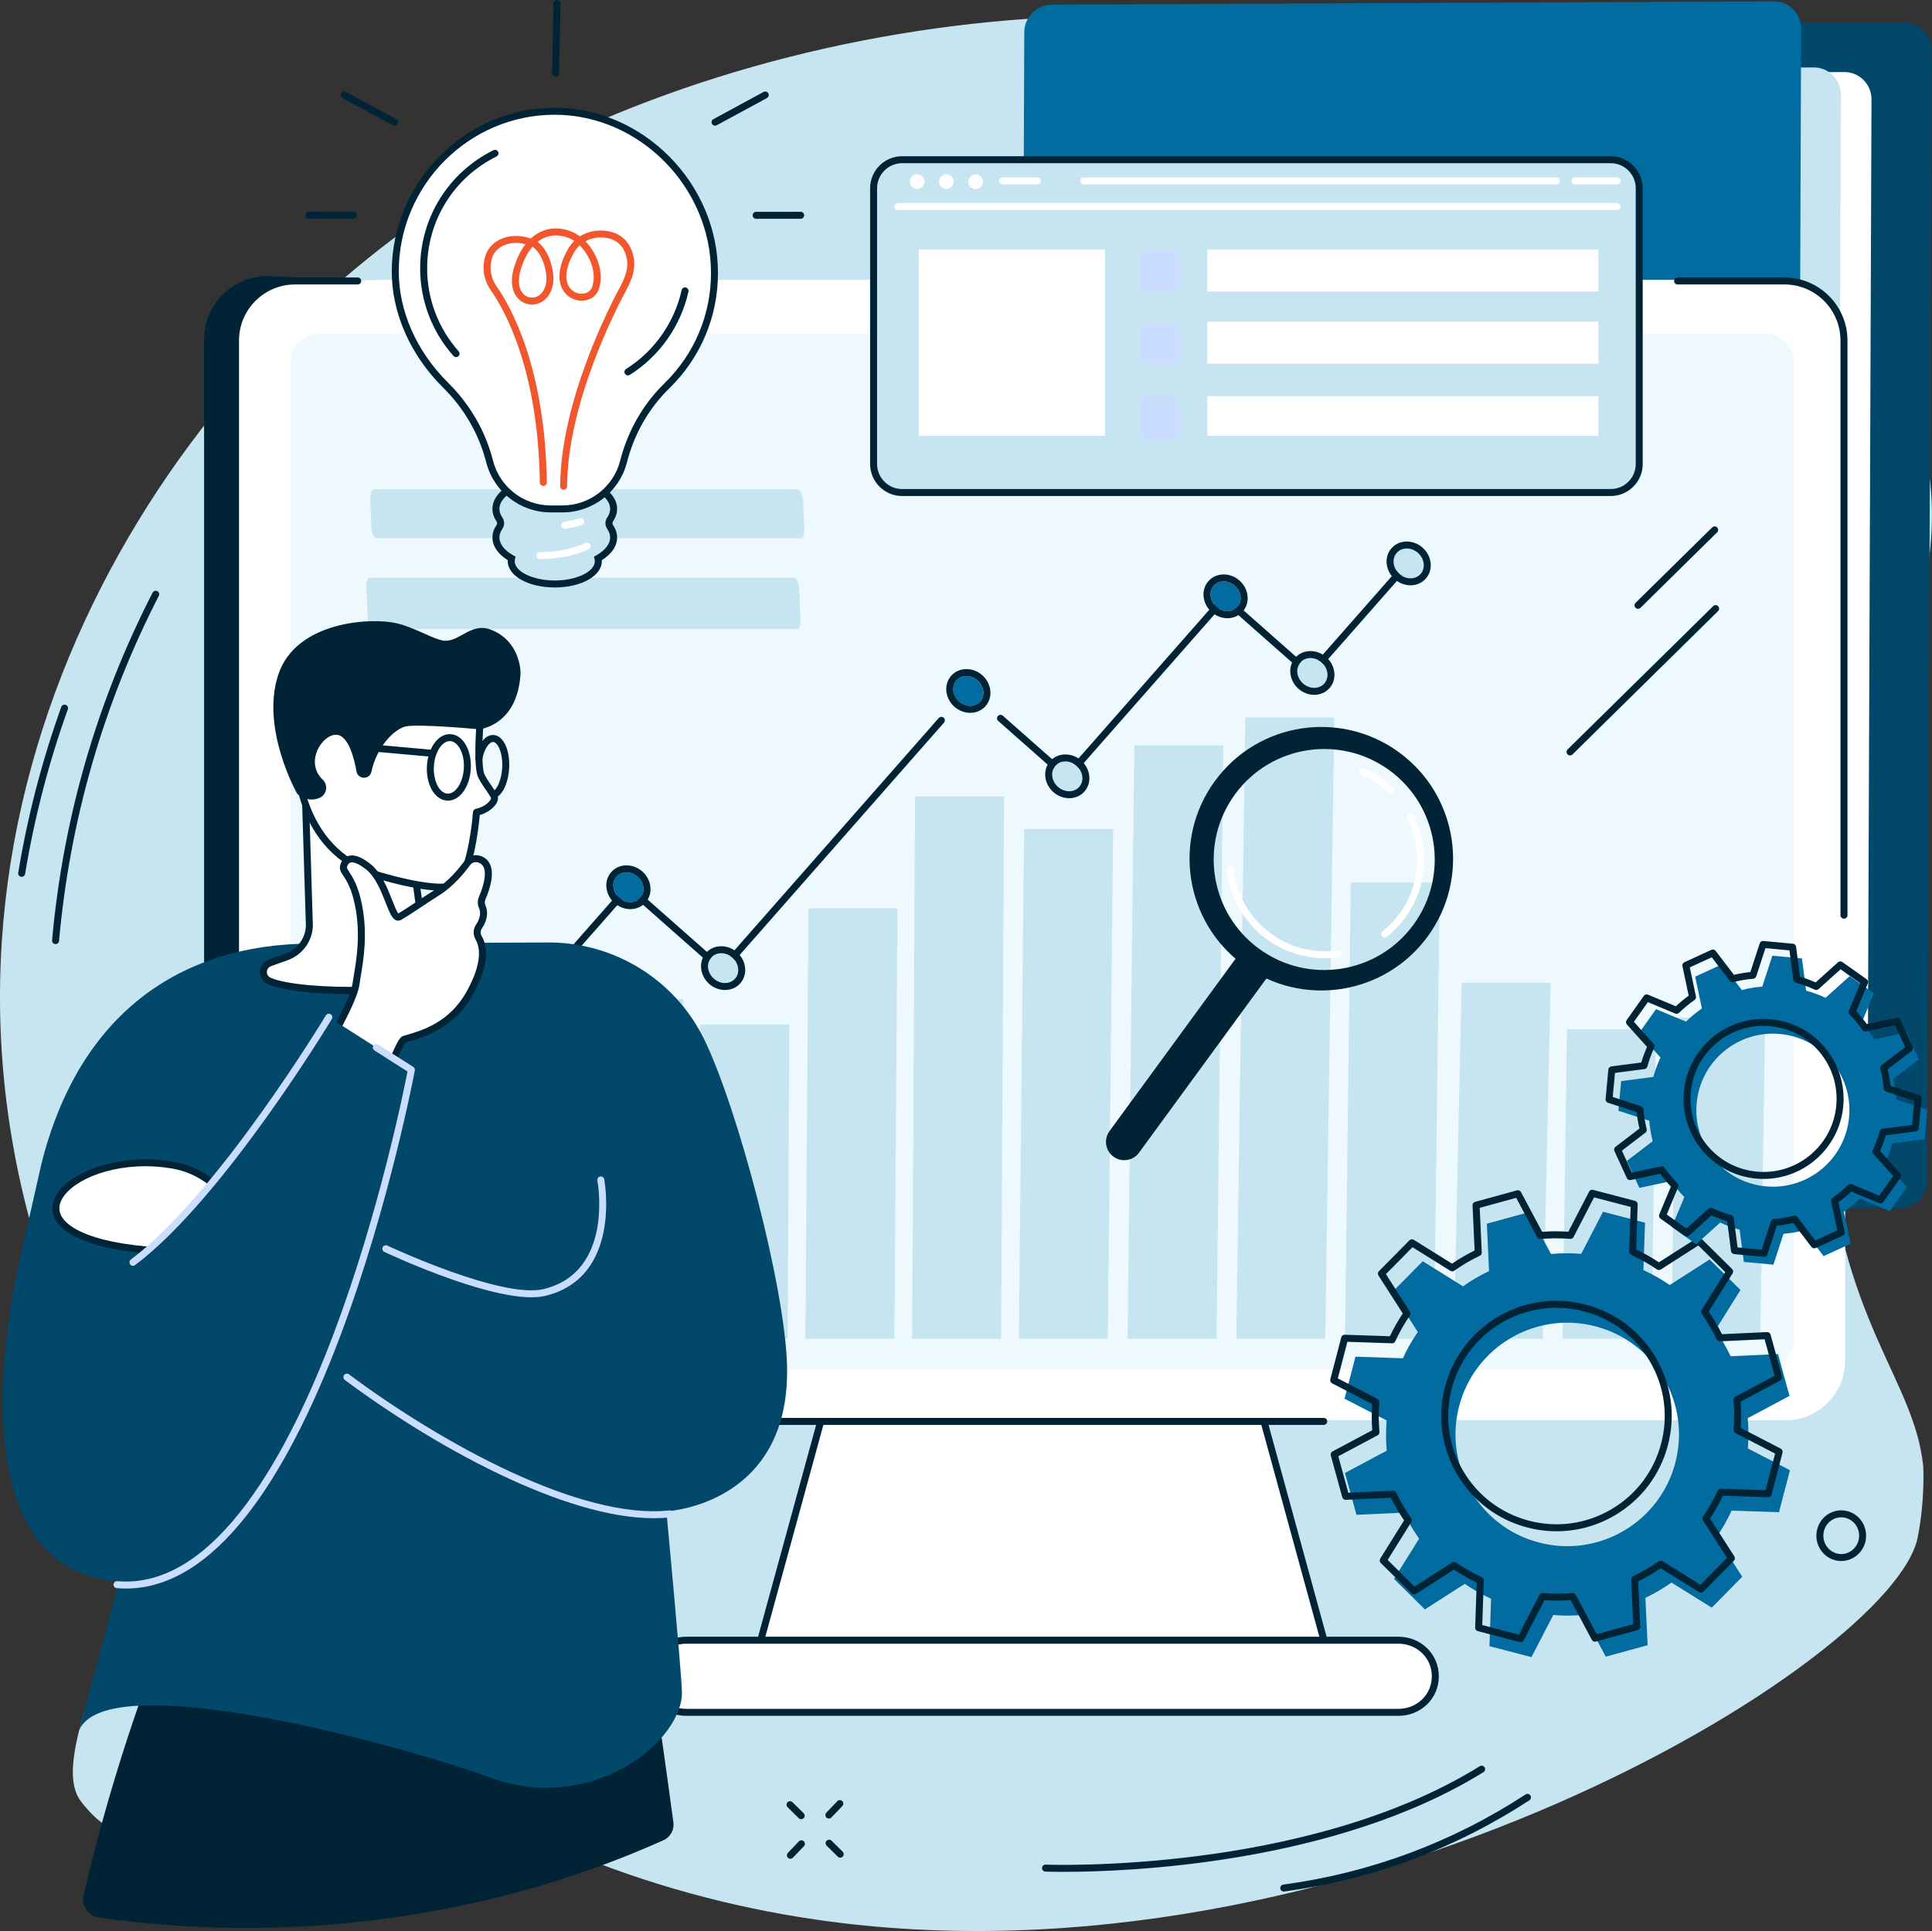 <?xml version="1.0" encoding="UTF-8" standalone="no"?>
<!-- Created with Inkscape (http://www.inkscape.org/) -->

<svg
   sodipodi:docname="Power-Solutions.svg"
   id="svg1868"
   version="1.1"
   viewBox="0 0 206.85 206.769"
   height="206.769mm"
   width="206.85mm"
   inkscape:version="1.1 (c68e22c387, 2021-05-23)"
   xmlns:inkscape="http://www.inkscape.org/namespaces/inkscape"
   xmlns:sodipodi="http://sodipodi.sourceforge.net/DTD/sodipodi-0.dtd"
   xmlns="http://www.w3.org/2000/svg"
   xmlns:svg="http://www.w3.org/2000/svg">
  <rect x="0" y="0" width="206.85" height="206.769" fill="#333333" stroke="none"/>
  <sodipodi:namedview
     id="namedview1870"
     pagecolor="#ffffff"
     bordercolor="#666666"
     borderopacity="1.0"
     inkscape:pageshadow="2"
     inkscape:pageopacity="0.0"
     inkscape:pagecheckerboard="0"
     inkscape:document-units="mm"
     showgrid="false"
     inkscape:zoom="1.4467452"
     inkscape:cx="217.38451"
     inkscape:cy="419.21687"
     inkscape:window-width="2798"
     inkscape:window-height="1591"
     inkscape:window-x="2583"
     inkscape:window-y="110"
     inkscape:window-maximized="0"
     inkscape:current-layer="layer1" />
  <defs
     id="defs1865" />
  <g
     inkscape:label="Layer 1"
     inkscape:groupmode="layer"
     id="layer1"
     transform="translate(-1.366,-1.058)">
    <path
       d="M 204.708,41.82 C 197.782,27.844 183.942,20.29 175.36,15.607 138.259,-4.637 87.718,0.754 54.125,19.63 20.966,38.261 -7.932,82.376 4.181,130.306 16.342,178.421 52.839,201.347 88.637,206.593 c 56.842,8.329 115.43,-27.75 118.045,-40.901 0.807,-4.057 0.596,-7.65 0.596,-7.65 -1.009,-9.494 -8.817,-15.134 -10.637,-36.771 -3.347,-39.812 20.214,-54.94 8.067,-79.451"
       style="fill:#c7e5f1;fill-opacity:1;fill-rule:nonzero;stroke:none;stroke-width:0.025"
       id="path1398" />
    <path
       d="M 124.523,127.816 124.98,6.79 c 0.006,-1.627 1.322,-2.951 2.94,-2.958 L 205.239,3.483 c 1.617,-0.007 2.923,1.303 2.918,2.931 L 207.699,127.441 c -0.005,1.626 -1.321,2.951 -2.938,2.958 l -77.32,0.349 c -1.617,0.007 -2.924,-1.305 -2.917,-2.932"
       style="fill:#01486b;fill-opacity:1;fill-rule:nonzero;stroke:none;stroke-width:0.025"
       id="path1400" />
    <path
       d="m 118.143,123.166 0.42,-111.086 c 0.006,-1.625 1.322,-2.951 2.94,-2.958 l 77.318,-0.349 c 1.617,-0.007 2.923,1.306 2.918,2.933 l -0.421,111.084 c -0.005,1.626 -1.321,2.951 -2.938,2.958 l -77.319,0.349 c -1.618,0.007 -2.924,-1.305 -2.918,-2.931"
       style="fill:#ffffff;fill-opacity:1;fill-rule:nonzero;stroke:none;stroke-width:0.025"
       id="path1402" />
    <path
       d="m 114.867,122.669 0.42,-111.084 c 0.006,-1.627 1.322,-2.951 2.94,-2.958 l 77.32,-0.349 c 1.617,-0.007 2.923,1.306 2.916,2.931 l -0.419,111.085 c -0.007,1.626 -1.323,2.95 -2.941,2.958 l -77.318,0.349 c -1.617,0.007 -2.924,-1.305 -2.918,-2.932"
       style="fill:#c7e5f1;fill-opacity:1;fill-rule:nonzero;stroke:none;stroke-width:0.025"
       id="path1404" />
    <path
       d="m 110.555,130.219 0.475,-125.707 c 0.006,-1.625 1.322,-2.951 2.94,-2.958 l 77.32,-0.349 c 1.617,-0.007 2.923,1.306 2.916,2.931 L 193.732,129.843 c -0.007,1.626 -1.323,2.95 -2.941,2.958 l -77.319,0.349 c -1.617,0.007 -2.924,-1.305 -2.917,-2.932"
       style="fill:#026ca1;fill-opacity:1;fill-rule:nonzero;stroke:none;stroke-width:0.025"
       id="path1406" />
    <path
       d="m 86.367,150.52 c 0.329,-0.182 0.661,-0.358 0.998,-0.527 2.965,-1.482 6.166,-2.588 9.278,-3.717 11.529,-4.184 23.411,-7.265 35.157,-10.757 4.158,-1.236 8.316,-2.453 12.498,-3.59 16.102,-33.761 45.062,-95.257 42.359,-95.257 L 29.983,30.623 c -3.726,0 -6.765,3.033 -6.765,6.759 v 109.367 c 0,3.726 3.039,6.757 6.765,6.757 l 56.612,-3.834 -0.229,0.849"
       style="fill:#002436;fill-opacity:1;fill-rule:nonzero;stroke:none;stroke-width:0.025"
       id="path1408" />
    <path
       d="M 132.94,139.553 H 92.99 l -11.333,41.37 h 62.618 l -11.333,-41.37"
       style="fill:#ffffff;fill-opacity:1;fill-rule:nonzero;stroke:none;stroke-width:0.025"
       id="path1410" />
    <path
       d="M 82.147,180.55 H 143.784 L 132.655,139.927 H 93.275 Z m 62.127,0.748 H 81.656 c -0.117,0 -0.226,-0.055 -0.297,-0.147 -0.071,-0.093 -0.094,-0.213 -0.064,-0.326 l 11.333,-41.37 c 0.045,-0.162 0.192,-0.275 0.361,-0.275 H 132.94 c 0.168,0 0.316,0.113 0.36,0.275 l 11.333,41.37 c 0.031,0.113 0.007,0.233 -0.063,0.326 -0.071,0.092 -0.181,0.147 -0.297,0.147"
       style="fill:#002436;fill-opacity:1;fill-rule:nonzero;stroke:none;stroke-width:0.025"
       id="path1412" />
    <path
       d="m 198.916,37.394 c 0,-3.521 -2.854,-6.375 -6.375,-6.375 H 33.082 c -3.521,0 -6.375,2.854 -6.375,6.375 V 146.761 c 0,3.521 2.854,6.375 6.375,6.375 H 192.541 c 3.521,0 6.375,-2.854 6.375,-6.375 V 37.394"
       style="fill:#ffffff;fill-opacity:1;fill-rule:nonzero;stroke:none;stroke-width:0.025"
       id="path1414" />
    <path
       d="M 151.074,176.687 H 74.856 c -2.191,0 -3.967,1.672 -3.967,3.863 0,2.191 1.776,3.863 3.967,3.863 h 76.217 c 2.191,0 3.967,-1.672 3.967,-3.863 0,-2.191 -1.776,-3.863 -3.967,-3.863"
       style="fill:#ffffff;fill-opacity:1;fill-rule:nonzero;stroke:none;stroke-width:0.025"
       id="path1416" />
    <path
       d="m 74.856,177.061 c -2.015,0 -3.593,1.532 -3.593,3.489 0,1.957 1.578,3.489 3.593,3.489 h 76.217 c 2.015,0 3.593,-1.532 3.593,-3.489 0,-1.957 -1.578,-3.489 -3.593,-3.489 z m 76.217,7.726 H 74.856 c -2.434,0 -4.341,-1.861 -4.341,-4.237 0,-2.376 1.907,-4.237 4.341,-4.237 h 76.217 c 2.434,0 4.341,1.861 4.341,4.237 0,2.376 -1.907,4.237 -4.341,4.237"
       style="fill:#002436;fill-opacity:1;fill-rule:nonzero;stroke:none;stroke-width:0.025"
       id="path1418" />
    <path
       d="m 198.792,99.429 c -0.207,0 -0.374,-0.167 -0.374,-0.374 V 37.518 c 0,-3.31 -2.692,-6.001 -6.001,-6.001 h -11.444 c -0.207,0 -0.374,-0.167 -0.374,-0.374 0,-0.207 0.167,-0.374 0.374,-0.374 h 11.444 c 3.721,0 6.749,3.028 6.749,6.749 v 61.537 c 0,0.207 -0.167,0.374 -0.374,0.374"
       style="fill:#002436;fill-opacity:1;fill-rule:nonzero;stroke:none;stroke-width:0.025"
       id="path1420" />
    <path
       d="M 143.091,153.634 H 32.957 c -3.722,0 -6.749,-3.027 -6.749,-6.749 V 37.518 c 0,-3.721 3.027,-6.749 6.749,-6.749 h 6.709 c 0.206,0 0.374,0.167 0.374,0.374 0,0.207 -0.167,0.374 -0.374,0.374 h -6.709 c -3.309,0 -6.001,2.692 -6.001,6.001 v 109.367 c 0,3.309 2.692,6.001 6.001,6.001 H 143.091 c 0.207,0 0.374,0.167 0.374,0.374 0,0.206 -0.167,0.374 -0.374,0.374"
       style="fill:#002436;fill-opacity:1;fill-rule:nonzero;stroke:none;stroke-width:0.025"
       id="path1422" />
    <path
       d="m 193.433,39.921 c 0,-1.752 -1.418,-3.17 -3.17,-3.17 H 35.608 c -1.751,0 -3.17,1.418 -3.17,3.17 V 144.483 c 0,1.751 1.419,3.17 3.17,3.17 H 190.264 c 1.752,0 3.17,-1.419 3.17,-3.17 V 39.921"
       style="fill:#eef9fd;fill-opacity:1;fill-rule:nonzero;stroke:none;stroke-width:0.025"
       id="path1424" />
    <path
       d="m 62.845,144.413 0.022,-26.417 h -9.531 l -0.021,26.417 h 9.53"
       style="fill:#c7e5f1;fill-opacity:1;fill-rule:nonzero;stroke:none;stroke-width:0.025"
       id="path1426" />
    <path
       d="m 74.271,144.413 0.256,-36.386 h -9.531 l -0.255,36.386 h 9.53"
       style="fill:#c7e5f1;fill-opacity:1;fill-rule:nonzero;stroke:none;stroke-width:0.025"
       id="path1428" />
    <path
       d="m 85.698,144.413 0.178,-33.644 h -9.531 l -0.176,33.644 h 9.53"
       style="fill:#c7e5f1;fill-opacity:1;fill-rule:nonzero;stroke:none;stroke-width:0.025"
       id="path1430" />
    <path
       d="m 97.125,144.413 0.329,-46.105 h -9.531 l -0.328,46.105 h 9.53"
       style="fill:#c7e5f1;fill-opacity:1;fill-rule:nonzero;stroke:none;stroke-width:0.025"
       id="path1432" />
    <path
       d="m 108.551,144.413 0.319,-58.068 h -9.531 l -0.318,58.068 h 9.53"
       style="fill:#c7e5f1;fill-opacity:1;fill-rule:nonzero;stroke:none;stroke-width:0.025"
       id="path1434" />
    <path
       d="m 119.978,144.413 0.565,-54.579 h -9.531 l -0.563,54.579 h 9.53"
       style="fill:#c7e5f1;fill-opacity:1;fill-rule:nonzero;stroke:none;stroke-width:0.025"
       id="path1436" />
    <path
       d="m 131.62,144.413 0.719,-63.551 h -9.531 l -0.718,63.551 h 9.53"
       style="fill:#c7e5f1;fill-opacity:1;fill-rule:nonzero;stroke:none;stroke-width:0.025"
       id="path1438" />
    <path
       d="m 143.258,144.413 0.968,-66.541 h -9.531 l -0.967,66.541 h 9.53"
       style="fill:#c7e5f1;fill-opacity:1;fill-rule:nonzero;stroke:none;stroke-width:0.025"
       id="path1440" />
    <path
       d="m 154.9,144.413 0.617,-48.847 h -9.531 l -0.616,48.847 h 9.53"
       style="fill:#c7e5f1;fill-opacity:1;fill-rule:nonzero;stroke:none;stroke-width:0.025"
       id="path1442" />
    <path
       d="m 166.546,144.413 0.841,-38.13 h -9.531 l -0.84,38.13 h 9.53"
       style="fill:#c7e5f1;fill-opacity:1;fill-rule:nonzero;stroke:none;stroke-width:0.025"
       id="path1444" />
    <path
       d="m 178.188,144.413 0.475,-33.146 h -9.531 l -0.473,33.146 h 9.53"
       style="fill:#c7e5f1;fill-opacity:1;fill-rule:nonzero;stroke:none;stroke-width:0.025"
       id="path1446" />
    <path
       d="m 189.83,144.413 0.527,-34.392 h -9.531 l -0.526,34.392 h 9.53"
       style="fill:#c7e5f1;fill-opacity:1;fill-rule:nonzero;stroke:none;stroke-width:0.025"
       id="path1448" />
    <path
       d="m 115.593,84.624 c -0.091,0 -0.179,-0.033 -0.247,-0.094 l -7.107,-6.275 c -0.155,-0.137 -0.169,-0.374 -0.033,-0.528 0.137,-0.155 0.373,-0.169 0.528,-0.032 l 6.826,6.027 16.6,-18.877 c 0.066,-0.075 0.158,-0.122 0.257,-0.127 0.101,-0.007 0.197,0.027 0.271,0.092 l 8.94,7.895 10.586,-12.04 c 0.137,-0.155 0.373,-0.169 0.528,-0.032 0.155,0.135 0.17,0.371 0.034,0.526 l -10.833,12.321 c -0.066,0.075 -0.158,0.12 -0.257,0.127 -0.099,0.005 -0.197,-0.027 -0.271,-0.095 l -8.941,-7.893 -16.6,18.877 c -0.066,0.075 -0.158,0.12 -0.257,0.126 -0.008,5.01e-4 -0.016,7.06e-4 -0.024,7.06e-4"
       style="fill:#002436;fill-opacity:1;fill-rule:nonzero;stroke:none;stroke-width:0.025"
       id="path1450" />
    <path
       d="m 54.251,112.807 c -0.088,0 -0.176,-0.031 -0.247,-0.093 -0.155,-0.136 -0.17,-0.373 -0.034,-0.528 L 68.366,95.815 c 0.066,-0.075 0.158,-0.12 0.257,-0.126 0.1,-0.006 0.197,0.027 0.271,0.093 l 9.734,8.596 23.244,-26.434 c 0.137,-0.155 0.373,-0.169 0.528,-0.035 0.155,0.137 0.17,0.374 0.034,0.528 L 78.943,105.153 c -0.066,0.074 -0.158,0.12 -0.257,0.126 -0.099,0.006 -0.197,-0.027 -0.271,-0.093 L 68.68,96.59 54.532,112.68 c -0.074,0.084 -0.177,0.127 -0.281,0.127"
       style="fill:#002436;fill-opacity:1;fill-rule:nonzero;stroke:none;stroke-width:0.025"
       id="path1452" />
    <path
       d="m 67.042,96.062 c -0.112,-0.881 0.517,-1.596 1.403,-1.596 0.886,0 1.695,0.715 1.807,1.596 0.112,0.881 -0.516,1.596 -1.403,1.596 -0.887,0 -1.696,-0.715 -1.807,-1.596"
       style="fill:#026ca1;fill-opacity:1;fill-rule:nonzero;stroke:none;stroke-width:0.025"
       id="path1454" />
    <path
       d="m 68.445,93.719 c -0.646,0 -1.227,0.255 -1.636,0.719 -0.41,0.465 -0.591,1.075 -0.509,1.718 0.16,1.262 1.279,2.25 2.549,2.25 0.646,0 1.227,-0.256 1.636,-0.72 0.41,-0.465 0.59,-1.075 0.509,-1.718 -0.16,-1.261 -1.279,-2.249 -2.549,-2.249 z m 0,0.748 c 0.886,0 1.695,0.715 1.807,1.596 0.112,0.881 -0.516,1.596 -1.403,1.596 -0.887,0 -1.696,-0.715 -1.807,-1.596 -0.112,-0.881 0.517,-1.596 1.403,-1.596 v 0"
       style="fill:#002436;fill-opacity:1;fill-rule:nonzero;stroke:none;stroke-width:0.025"
       id="path1456" />
    <path
       d="m 114.029,84.185 c -0.112,-0.881 0.517,-1.596 1.403,-1.596 0.886,0 1.695,0.714 1.807,1.596 0.111,0.881 -0.517,1.595 -1.403,1.595 -0.886,0 -1.696,-0.714 -1.807,-1.595"
       style="fill:#c7e5f1;fill-opacity:1;fill-rule:nonzero;stroke:none;stroke-width:0.025"
       id="path1458" />
    <path
       d="m 115.433,81.842 c -0.646,0 -1.227,0.255 -1.636,0.719 -0.41,0.465 -0.591,1.075 -0.509,1.718 0.16,1.262 1.279,2.249 2.549,2.249 0.646,0 1.226,-0.255 1.636,-0.719 0.41,-0.465 0.591,-1.075 0.509,-1.718 -0.16,-1.261 -1.279,-2.249 -2.549,-2.249 z m 0,0.748 c 0.886,0 1.695,0.714 1.807,1.596 0.111,0.881 -0.517,1.595 -1.403,1.595 -0.887,0 -1.696,-0.714 -1.807,-1.595 -0.112,-0.881 0.517,-1.596 1.403,-1.596 v 0"
       style="fill:#002436;fill-opacity:1;fill-rule:nonzero;stroke:none;stroke-width:0.025"
       id="path1460" />
    <path
       d="m 130.978,64.91 c -0.112,-0.88 0.517,-1.595 1.403,-1.595 0.886,0 1.695,0.715 1.807,1.595 0.112,0.882 -0.516,1.597 -1.403,1.597 -0.887,0 -1.696,-0.715 -1.807,-1.597"
       style="fill:#026ca1;fill-opacity:1;fill-rule:nonzero;stroke:none;stroke-width:0.025"
       id="path1462" />
    <path
       d="m 132.381,62.567 c -0.646,0 -1.227,0.257 -1.636,0.72 -0.41,0.464 -0.591,1.074 -0.509,1.717 0.16,1.261 1.279,2.25 2.549,2.25 0.646,0 1.226,-0.257 1.635,-0.72 0.41,-0.466 0.591,-1.074 0.509,-1.717 -0.16,-1.261 -1.279,-2.25 -2.549,-2.25 z m 0,0.748 c 0.886,0 1.695,0.715 1.807,1.595 0.111,0.882 -0.517,1.597 -1.403,1.597 -0.887,0 -1.696,-0.715 -1.807,-1.597 -0.112,-0.88 0.517,-1.595 1.403,-1.595 v 0"
       style="fill:#002436;fill-opacity:1;fill-rule:nonzero;stroke:none;stroke-width:0.025"
       id="path1464" />
    <path
       d="m 140.268,73.114 c -0.111,-0.882 0.517,-1.595 1.403,-1.595 0.886,0 1.695,0.713 1.807,1.595 0.111,0.882 -0.517,1.595 -1.403,1.595 -0.886,0 -1.695,-0.713 -1.807,-1.595"
       style="fill:#c7e5f1;fill-opacity:1;fill-rule:nonzero;stroke:none;stroke-width:0.025"
       id="path1466" />
    <path
       d="m 141.671,70.772 c -0.646,0 -1.227,0.254 -1.636,0.718 -0.41,0.466 -0.591,1.077 -0.509,1.72 0.16,1.261 1.279,2.248 2.549,2.248 0.646,0 1.227,-0.254 1.636,-0.718 0.41,-0.466 0.591,-1.077 0.509,-1.72 -0.16,-1.261 -1.279,-2.248 -2.549,-2.248 z m 0,0.748 c 0.886,0 1.695,0.713 1.807,1.595 0.111,0.882 -0.517,1.595 -1.403,1.595 -0.886,0 -1.695,-0.713 -1.807,-1.595 -0.111,-0.882 0.517,-1.595 1.403,-1.595 v 0"
       style="fill:#002436;fill-opacity:1;fill-rule:nonzero;stroke:none;stroke-width:0.025"
       id="path1468" />
    <path
       d="m 150.58,61.386 c -0.111,-0.88 0.517,-1.595 1.403,-1.595 0.886,0 1.695,0.715 1.807,1.595 0.112,0.882 -0.517,1.597 -1.403,1.597 -0.886,0 -1.695,-0.715 -1.807,-1.597"
       style="fill:#c7e5f1;fill-opacity:1;fill-rule:nonzero;stroke:none;stroke-width:0.025"
       id="path1470" />
    <path
       d="m 151.983,59.043 c -0.646,0 -1.227,0.257 -1.636,0.72 -0.41,0.464 -0.591,1.074 -0.509,1.717 0.16,1.261 1.279,2.25 2.549,2.25 0.646,0 1.227,-0.257 1.636,-0.72 0.41,-0.466 0.591,-1.074 0.509,-1.717 -0.16,-1.261 -1.279,-2.25 -2.549,-2.25 z m 0,0.748 c 0.886,0 1.695,0.715 1.807,1.595 0.112,0.882 -0.517,1.597 -1.403,1.597 -0.886,0 -1.695,-0.715 -1.807,-1.597 -0.111,-0.88 0.517,-1.595 1.403,-1.595 v 0"
       style="fill:#002436;fill-opacity:1;fill-rule:nonzero;stroke:none;stroke-width:0.025"
       id="path1472" />
    <path
       d="m 77.182,104.721 c -0.111,-0.881 0.517,-1.596 1.403,-1.596 0.886,0 1.696,0.714 1.807,1.596 0.112,0.881 -0.517,1.595 -1.403,1.595 -0.886,0 -1.695,-0.714 -1.807,-1.595"
       style="fill:#c7e5f1;fill-opacity:1;fill-rule:nonzero;stroke:none;stroke-width:0.025"
       id="path1474" />
    <path
       d="m 78.585,102.378 c -0.646,0 -1.226,0.255 -1.636,0.719 -0.41,0.465 -0.591,1.075 -0.509,1.718 0.16,1.262 1.279,2.25 2.549,2.25 0.646,0 1.227,-0.256 1.636,-0.72 0.41,-0.465 0.591,-1.075 0.509,-1.718 -0.159,-1.261 -1.279,-2.249 -2.549,-2.249 z m 0,0.748 c 0.887,0 1.696,0.714 1.807,1.595 0.112,0.881 -0.517,1.596 -1.403,1.596 -0.886,0 -1.695,-0.715 -1.807,-1.596 -0.111,-0.881 0.517,-1.595 1.403,-1.595 v 0"
       style="fill:#002436;fill-opacity:1;fill-rule:nonzero;stroke:none;stroke-width:0.025"
       id="path1476" />
    <path
       d="m 103.436,75.046 c -0.111,-0.882 0.517,-1.595 1.403,-1.595 0.886,0 1.695,0.713 1.807,1.595 0.112,0.88 -0.517,1.595 -1.403,1.595 -0.886,0 -1.695,-0.715 -1.807,-1.595"
       style="fill:#026ca1;fill-opacity:1;fill-rule:nonzero;stroke:none;stroke-width:0.025"
       id="path1478" />
    <path
       d="m 104.84,72.703 c -0.646,0 -1.227,0.254 -1.636,0.718 -0.41,0.466 -0.591,1.077 -0.509,1.717 0.16,1.264 1.279,2.25 2.549,2.25 0.646,0 1.227,-0.254 1.636,-0.72 0.41,-0.464 0.591,-1.074 0.509,-1.717 -0.16,-1.261 -1.279,-2.248 -2.549,-2.248 z m 0,0.748 c 0.886,0 1.695,0.713 1.807,1.595 0.112,0.88 -0.517,1.595 -1.403,1.595 -0.886,0 -1.695,-0.715 -1.807,-1.595 -0.111,-0.882 0.517,-1.595 1.403,-1.595 v 0"
       style="fill:#002436;fill-opacity:1;fill-rule:nonzero;stroke:none;stroke-width:0.025"
       id="path1480" />
    <path
       d="m 52.3,112.557 c -0.111,-0.881 0.517,-1.596 1.403,-1.596 0.886,0 1.695,0.715 1.807,1.596 0.111,0.881 -0.517,1.595 -1.403,1.595 -0.886,0 -1.695,-0.714 -1.807,-1.595"
       style="fill:#c7e5f1;fill-opacity:1;fill-rule:nonzero;stroke:none;stroke-width:0.025"
       id="path1482" />
    <path
       d="m 53.703,110.214 c -0.646,0 -1.227,0.255 -1.636,0.719 -0.41,0.465 -0.591,1.075 -0.509,1.718 0.16,1.262 1.279,2.249 2.549,2.249 0.646,0 1.227,-0.255 1.636,-0.719 0.41,-0.465 0.59,-1.075 0.509,-1.718 -0.16,-1.261 -1.279,-2.249 -2.549,-2.249 z m 0,0.748 c 0.886,0 1.695,0.715 1.807,1.596 0.111,0.881 -0.517,1.595 -1.403,1.595 -0.886,0 -1.695,-0.715 -1.807,-1.595 -0.111,-0.881 0.517,-1.596 1.403,-1.596 v 0"
       style="fill:#002436;fill-opacity:1;fill-rule:nonzero;stroke:none;stroke-width:0.025"
       id="path1484" />
    <path
       d="M 87.098,58.682 H 41.715 c -0.289,0 -0.57,-0.548 -0.595,-1.241 l -0.106,-2.998 c -0.02,-0.558 0.139,-0.994 0.372,-0.994 h 45.383 c 0.289,0 0.57,0.685 0.596,1.378 l 0.106,2.931 c 0.02,0.558 -0.139,0.925 -0.372,0.925"
       style="fill:#c7e5f1;fill-opacity:1;fill-rule:nonzero;stroke:none;stroke-width:0.025"
       id="path1486" />
    <path
       d="M 86.747,68.402 H 41.27 c -0.26,0 -0.519,-0.538 -0.542,-1.164 l -0.132,-3.322 c -0.018,-0.503 0.108,-0.997 0.318,-0.997 h 45.477 c 0.26,0 0.528,0.698 0.551,1.321 l 0.127,3.245 c 0.018,0.503 -0.113,0.917 -0.323,0.917"
       style="fill:#c7e5f1;fill-opacity:1;fill-rule:nonzero;stroke:none;stroke-width:0.025"
       id="path1488" />
    <path
       d="m 138.811,203.601 c -0.184,0 -0.344,-0.136 -0.37,-0.323 -0.028,-0.205 0.116,-0.393 0.32,-0.421 9.333,-1.266 18.061,-4.514 25.941,-9.654 0.173,-0.113 0.404,-0.064 0.517,0.109 0.113,0.173 0.064,0.404 -0.109,0.517 -7.974,5.201 -16.805,8.488 -26.249,9.768 -0.017,0.002 -0.034,0.004 -0.051,0.004"
       style="fill:#002436;fill-opacity:1;fill-rule:nonzero;stroke:none;stroke-width:0.025"
       id="path1490" />
    <path
       d="m 115.232,201.493 c -1.21,0 -1.901,-0.026 -1.944,-0.028 -0.206,-0.008 -0.366,-0.183 -0.358,-0.39 0.009,-0.206 0.182,-0.367 0.389,-0.357 0.276,0.011 27.808,1.03 46.483,-10.539 0.176,-0.109 0.406,-0.055 0.515,0.121 0.109,0.175 0.055,0.406 -0.121,0.514 -15.971,9.894 -38.306,10.678 -44.965,10.678"
       style="fill:#002436;fill-opacity:1;fill-rule:nonzero;stroke:none;stroke-width:0.025"
       id="path1492" />
    <path
       d="m 7.315,102.149 c -0.011,0 -0.022,-5e-4 -0.034,-10e-4 -0.206,-0.018 -0.357,-0.2 -0.339,-0.406 1.171,-13.059 4.791,-25.583 10.762,-37.224 0.094,-0.182 0.319,-0.257 0.503,-0.162 0.184,0.095 0.256,0.321 0.162,0.503 -5.926,11.556 -9.521,23.986 -10.682,36.949 -0.017,0.194 -0.181,0.34 -0.372,0.34"
       style="fill:#002436;fill-opacity:1;fill-rule:nonzero;stroke:none;stroke-width:0.025"
       id="path1494" />
    <path
       d="m 3.686,94.947 c -0.02,0 -0.041,-0.001 -0.061,-0.005 C 3.421,94.908 3.283,94.716 3.317,94.512 4.312,88.479 5.862,82.506 7.924,76.758 7.994,76.563 8.208,76.464 8.402,76.531 8.597,76.603 8.698,76.815 8.628,77.01 6.581,82.716 5.043,88.645 4.055,94.634 4.025,94.817 3.866,94.947 3.686,94.947"
       style="fill:#002436;fill-opacity:1;fill-rule:nonzero;stroke:none;stroke-width:0.025"
       id="path1496" />
    <path
       d="M 185.049,66.226 169.464,81.571 185.049,66.226"
       style="fill:#ffffff;fill-opacity:1;fill-rule:nonzero;stroke:none;stroke-width:0.025"
       id="path1498" />
    <path
       d="m 169.464,81.945 c -0.097,0 -0.193,-0.037 -0.266,-0.111 -0.145,-0.147 -0.143,-0.384 0.004,-0.529 l 15.585,-15.345 c 0.147,-0.145 0.384,-0.142 0.529,0.005 0.145,0.147 0.143,0.384 -0.004,0.528 l -15.585,15.345 c -0.073,0.072 -0.167,0.107 -0.262,0.107"
       style="fill:#002436;fill-opacity:1;fill-rule:nonzero;stroke:none;stroke-width:0.025"
       id="path1500" />
    <path
       d="m 184.944,57.8 -8.203,8.075 8.203,-8.075"
       style="fill:#ffffff;fill-opacity:1;fill-rule:nonzero;stroke:none;stroke-width:0.025"
       id="path1502" />
    <path
       d="m 176.741,66.248 c -0.097,0 -0.193,-0.037 -0.266,-0.112 -0.145,-0.147 -0.143,-0.384 0.004,-0.528 l 8.203,-8.075 c 0.147,-0.145 0.384,-0.145 0.529,0.003 0.145,0.147 0.143,0.384 -0.004,0.528 l -8.203,8.077 c -0.073,0.072 -0.167,0.107 -0.262,0.107"
       style="fill:#002436;fill-opacity:1;fill-rule:nonzero;stroke:none;stroke-width:0.025"
       id="path1504" />
    <path
       d="m 90.108,195.787 c -0.093,0 -0.186,-0.035 -0.258,-0.104 -0.149,-0.143 -0.155,-0.379 -0.012,-0.529 l 1.177,-1.23 c 0.143,-0.149 0.379,-0.154 0.529,-0.012 0.149,0.143 0.154,0.379 0.012,0.529 l -1.177,1.23 c -0.074,0.076 -0.172,0.115 -0.27,0.115"
       style="fill:#002436;fill-opacity:1;fill-rule:nonzero;stroke:none;stroke-width:0.025"
       id="path1506" />
    <path
       d="m 85.99,200.09 c -0.093,0 -0.186,-0.035 -0.258,-0.104 -0.149,-0.143 -0.154,-0.379 -0.012,-0.529 l 1.177,-1.23 c 0.143,-0.149 0.379,-0.154 0.529,-0.011 0.149,0.143 0.155,0.38 0.012,0.529 l -1.177,1.23 c -0.074,0.077 -0.172,0.115 -0.27,0.115"
       style="fill:#002436;fill-opacity:1;fill-rule:nonzero;stroke:none;stroke-width:0.025"
       id="path1508" />
    <path
       d="m 87.144,195.852 c -0.095,0 -0.19,-0.035 -0.262,-0.107 l -1.194,-1.177 c -0.147,-0.145 -0.149,-0.381 -0.004,-0.529 0.145,-0.147 0.382,-0.149 0.529,-0.004 l 1.194,1.177 c 0.147,0.145 0.149,0.382 0.004,0.529 -0.073,0.074 -0.17,0.111 -0.266,0.111"
       style="fill:#002436;fill-opacity:1;fill-rule:nonzero;stroke:none;stroke-width:0.025"
       id="path1510" />
    <path
       d="m 91.324,199.972 c -0.095,0 -0.19,-0.036 -0.262,-0.108 l -1.194,-1.177 c -0.147,-0.145 -0.149,-0.382 -0.004,-0.529 0.145,-0.147 0.382,-0.149 0.529,-0.004 l 1.194,1.177 c 0.147,0.145 0.149,0.382 0.004,0.529 -0.073,0.074 -0.17,0.112 -0.266,0.112"
       style="fill:#002436;fill-opacity:1;fill-rule:nonzero;stroke:none;stroke-width:0.025"
       id="path1512" />
    <path
       d="m 197.73,163.696 c -0.969,0.436 -1.411,1.6 -0.982,2.594 0.207,0.485 0.588,0.855 1.072,1.043 0.471,0.183 0.987,0.17 1.448,-0.038 0.969,-0.436 1.411,-1.6 0.982,-2.594 -0.207,-0.484 -0.588,-0.855 -1.072,-1.043 -0.471,-0.184 -0.987,-0.17 -1.448,0.038 z m 0.77,4.513 c -0.321,0 -0.643,-0.06 -0.95,-0.179 -0.673,-0.261 -1.201,-0.774 -1.49,-1.444 -0.588,-1.367 0.022,-2.969 1.363,-3.572 v 0 c 0.645,-0.29 1.366,-0.309 2.024,-0.053 0.673,0.261 1.201,0.774 1.49,1.444 0.588,1.366 -0.022,2.968 -1.363,3.571 -0.344,0.155 -0.708,0.232 -1.074,0.232"
       style="fill:#002436;fill-opacity:1;fill-rule:nonzero;stroke:none;stroke-width:0.025"
       id="path1514" />
    <path
       d="M 173.816,18.159 H 97.953 c -1.687,0 -3.055,1.368 -3.055,3.055 v 29.527 c 0,1.687 1.367,3.055 3.055,3.055 h 75.863 c 1.687,0 3.055,-1.368 3.055,-3.055 V 21.215 c 0,-1.687 -1.368,-3.055 -3.055,-3.055"
       style="fill:#c7e5f1;fill-opacity:1;fill-rule:nonzero;stroke:none;stroke-width:0.025"
       id="path1516" />
    <path
       d="m 97.953,18.533 c -1.478,0 -2.681,1.201 -2.681,2.682 v 29.527 c 0,1.478 1.203,2.682 2.681,2.682 h 75.863 c 1.478,0 2.681,-1.204 2.681,-2.682 V 21.215 c 0,-1.48 -1.203,-2.682 -2.681,-2.682 z m 75.863,35.638 H 97.953 c -1.891,0 -3.428,-1.538 -3.428,-3.429 V 21.215 c 0,-1.892 1.538,-3.429 3.428,-3.429 h 75.863 c 1.891,0 3.428,1.538 3.428,3.429 v 29.527 c 0,1.892 -1.538,3.429 -3.428,3.429"
       style="fill:#002436;fill-opacity:1;fill-rule:nonzero;stroke:none;stroke-width:0.025"
       id="path1518" />
    <path
       d="M 174.493,23.542 H 97.484 c -0.207,0 -0.374,-0.167 -0.374,-0.374 0,-0.207 0.167,-0.374 0.374,-0.374 h 77.008 c 0.207,0 0.374,0.167 0.374,0.374 0,0.207 -0.167,0.374 -0.374,0.374"
       style="fill:#ffffff;fill-opacity:1;fill-rule:nonzero;stroke:none;stroke-width:0.025"
       id="path1520" />
    <path
       d="m 100.342,20.509 c 0,0.431 -0.351,0.783 -0.783,0.783 -0.432,0 -0.783,-0.351 -0.783,-0.783 0,-0.434 0.351,-0.785 0.783,-0.785 0.433,0 0.783,0.351 0.783,0.785"
       style="fill:#ffffff;fill-opacity:1;fill-rule:nonzero;stroke:none;stroke-width:0.025"
       id="path1522" />
    <path
       d="m 103.475,20.509 c 0,0.431 -0.351,0.783 -0.784,0.783 -0.432,0 -0.783,-0.351 -0.783,-0.783 0,-0.434 0.351,-0.785 0.783,-0.785 0.433,0 0.784,0.351 0.784,0.785"
       style="fill:#ffffff;fill-opacity:1;fill-rule:nonzero;stroke:none;stroke-width:0.025"
       id="path1524" />
    <path
       d="m 106.608,20.509 c 0,0.431 -0.35,0.783 -0.783,0.783 -0.433,0 -0.783,-0.351 -0.783,-0.783 0,-0.434 0.35,-0.785 0.783,-0.785 0.433,0 0.783,0.351 0.783,0.785"
       style="fill:#ffffff;fill-opacity:1;fill-rule:nonzero;stroke:none;stroke-width:0.025"
       id="path1526" />
    <path
       d="m 174.493,20.801 h -4.486 c -0.207,0 -0.374,-0.167 -0.374,-0.374 0,-0.207 0.167,-0.374 0.374,-0.374 h 4.486 c 0.207,0 0.374,0.167 0.374,0.374 0,0.207 -0.167,0.374 -0.374,0.374"
       style="fill:#ffffff;fill-opacity:1;fill-rule:nonzero;stroke:none;stroke-width:0.025"
       id="path1528" />
    <path
       d="m 168.013,20.801 h -50.591 c -0.207,0 -0.374,-0.167 -0.374,-0.374 0,-0.207 0.167,-0.374 0.374,-0.374 h 50.591 c 0.207,0 0.374,0.167 0.374,0.374 0,0.207 -0.167,0.374 -0.374,0.374"
       style="fill:#ffffff;fill-opacity:1;fill-rule:nonzero;stroke:none;stroke-width:0.025"
       id="path1530" />
    <path
       d="m 112.437,20.801 h -3.738 c -0.207,0 -0.374,-0.167 -0.374,-0.374 0,-0.207 0.167,-0.374 0.374,-0.374 h 3.738 c 0.207,0 0.374,0.167 0.374,0.374 0,0.207 -0.167,0.374 -0.374,0.374"
       style="fill:#ffffff;fill-opacity:1;fill-rule:nonzero;stroke:none;stroke-width:0.025"
       id="path1532" />
    <path
       d="M 119.665,47.716 H 99.727 v -19.937 h 19.937 v 19.937"
       style="fill:#ffffff;fill-opacity:1;fill-rule:nonzero;stroke:none;stroke-width:0.025"
       id="path1534" />
    <path
       d="m 127.64,32.265 h -4.237 v -4.486 h 4.237 v 4.486"
       style="fill:#caddff;fill-opacity:1;fill-rule:nonzero;stroke:none;stroke-width:0.025"
       id="path1536" />
    <path
       d="M 172.499,32.265 H 130.63 v -4.486 h 41.869 v 4.486"
       style="fill:#ffffff;fill-opacity:1;fill-rule:nonzero;stroke:none;stroke-width:0.025"
       id="path1538" />
    <path
       d="m 127.64,39.991 h -4.237 v -4.237 h 4.237 v 4.237"
       style="fill:#caddff;fill-opacity:1;fill-rule:nonzero;stroke:none;stroke-width:0.025"
       id="path1540" />
    <path
       d="M 172.499,39.991 H 130.63 v -4.486 h 41.869 v 4.486"
       style="fill:#ffffff;fill-opacity:1;fill-rule:nonzero;stroke:none;stroke-width:0.025"
       id="path1542" />
    <path
       d="m 127.64,47.966 h -4.237 v -4.486 h 4.237 v 4.486"
       style="fill:#caddff;fill-opacity:1;fill-rule:nonzero;stroke:none;stroke-width:0.025"
       id="path1544" />
    <path
       d="M 172.499,47.716 H 130.63 v -4.237 h 41.869 v 4.237"
       style="fill:#ffffff;fill-opacity:1;fill-rule:nonzero;stroke:none;stroke-width:0.025"
       id="path1546" />
    <path
       d="m 66.693,57.496 c -0.174,-0.252 -0.174,-0.578 0,-0.83 0.24,-0.349 0.37,-0.725 0.37,-1.116 0,-1.822 -2.821,-3.297 -6.3,-3.297 -3.48,0 -6.3,1.475 -6.3,3.297 0,0.391 0.131,0.768 0.37,1.116 0.174,0.252 0.174,0.578 0,0.83 -0.239,0.349 -0.37,0.725 -0.37,1.116 0,0.862 0.635,1.65 1.674,2.238 -0.023,0.097 -0.036,0.197 -0.036,0.299 0,1.346 2.087,2.44 4.662,2.44 2.575,0 4.662,-1.094 4.662,-2.44 0,-0.102 -0.013,-0.202 -0.036,-0.299 1.039,-0.588 1.674,-1.376 1.674,-2.238 0,-0.391 -0.131,-0.768 -0.37,-1.116"
       style="fill:#c7e5f1;fill-opacity:1;fill-rule:nonzero;stroke:none;stroke-width:0.025"
       id="path1548" />
    <path
       d="m 60.763,52.626 c -3.213,0 -5.927,1.338 -5.927,2.923 0,0.307 0.102,0.611 0.305,0.905 0.262,0.381 0.262,0.872 0,1.254 -0.202,0.294 -0.305,0.598 -0.305,0.905 0,0.69 0.527,1.371 1.484,1.912 l 0.243,0.137 -0.064,0.274 c -0.017,0.075 -0.026,0.145 -0.026,0.214 0,1.119 1.964,2.066 4.289,2.066 2.324,0 4.289,-0.947 4.289,-2.066 0,-0.07 -0.009,-0.14 -0.026,-0.214 l -0.064,-0.274 0.244,-0.137 c 0.957,-0.541 1.484,-1.221 1.484,-1.912 0,-0.307 -0.102,-0.611 -0.305,-0.905 v 0 c -0.262,-0.381 -0.262,-0.872 0,-1.254 0.202,-0.294 0.305,-0.598 0.305,-0.905 0,-1.585 -2.714,-2.923 -5.926,-2.923 z m 0,11.337 c -2.824,0 -5.036,-1.236 -5.036,-2.814 0,-0.035 0.001,-0.072 0.004,-0.107 -1.061,-0.663 -1.642,-1.52 -1.642,-2.43 0,-0.461 0.147,-0.907 0.436,-1.328 0.086,-0.125 0.086,-0.282 0,-0.406 -0.289,-0.421 -0.436,-0.867 -0.436,-1.328 0,-2.059 2.932,-3.671 6.674,-3.671 3.743,0 6.674,1.612 6.674,3.671 0,0.461 -0.147,0.907 -0.436,1.328 -0.086,0.125 -0.086,0.282 0,0.406 v 0 c 0.289,0.421 0.436,0.867 0.436,1.328 0,0.91 -0.58,1.767 -1.642,2.43 0.003,0.035 0.004,0.072 0.004,0.107 0,1.578 -2.212,2.814 -5.036,2.814"
       style="fill:#002436;fill-opacity:1;fill-rule:nonzero;stroke:none;stroke-width:0.025"
       id="path1550" />
    <path
       d="m 77.863,30.271 c 0,-9.336 -7.772,-17.301 -17.109,-17.301 -9.32,0 -17.007,7.748 -17.069,17.069 -0.032,4.745 2.258,9.159 5.379,12.249 2.251,2.228 3.893,4.997 4.69,8.062 l 0.039,0.15 c 0.774,2.976 3.46,5.052 6.534,5.052 H 61.587 c 3.074,0 5.761,-2.078 6.534,-5.052 l 0.023,-0.09 c 0.791,-3.045 2.366,-5.842 4.618,-8.037 3.147,-3.07 5.101,-7.357 5.101,-12.102"
       style="fill:#ffffff;fill-opacity:1;fill-rule:nonzero;stroke:none;stroke-width:0.025"
       id="path1552" />
    <path
       d="m 60.754,13.344 c -9.145,0 -16.634,7.489 -16.695,16.698 -0.028,4.272 1.892,8.638 5.268,11.98 2.332,2.308 3.988,5.156 4.788,8.234 l 0.039,0.15 c 0.73,2.809 3.269,4.773 6.172,4.773 H 61.587 c 2.904,0 5.442,-1.964 6.173,-4.773 l 0.023,-0.09 c 0.822,-3.163 2.453,-6.001 4.718,-8.209 3.217,-3.14 4.988,-7.342 4.988,-11.835 0,-9.176 -7.663,-16.927 -16.735,-16.927 z m 0.833,42.581 h -1.261 c -3.244,0 -6.08,-2.193 -6.896,-5.333 l -0.039,-0.147 C 52.625,47.495 51.037,44.766 48.801,42.553 45.282,39.071 43.281,34.508 43.311,30.037 c 0.031,-4.613 1.868,-8.979 5.172,-12.291 3.312,-3.322 7.67,-5.149 12.27,-5.149 4.99e-4,0 0,0 2.49e-4,0 9.477,0 17.483,8.095 17.483,17.675 0,4.698 -1.851,9.089 -5.214,12.369 -2.167,2.116 -3.73,4.835 -4.517,7.863 l -0.023,0.09 c -0.816,3.14 -3.652,5.333 -6.896,5.333"
       style="fill:#002436;fill-opacity:1;fill-rule:nonzero;stroke:none;stroke-width:0.025"
       id="path1554" />
    <path
       d="m 63.43,27.328 c -0.228,0.212 -0.435,0.469 -0.611,0.778 -1.2,2.118 -0.813,3.242 -0.476,3.726 0.348,0.496 0.952,0.755 1.538,0.658 0.463,-0.077 0.799,-0.369 0.921,-0.797 0.439,-1.533 -0.298,-3.307 -1.373,-4.364 z m -5.055,0.15 c -0.523,0.606 -0.948,1.428 -1.257,2.442 -0.344,1.134 -0.237,2.088 0.296,2.624 0.343,0.341 0.822,0.464 1.281,0.326 0.567,-0.169 0.978,-0.698 1.129,-1.443 0.226,-1.121 -0.391,-3.305 -1.449,-3.95 z m 3.34,26.026 c -4.98e-4,0 -9.89e-4,0 -0.002,0 -0.206,0 -0.373,-0.167 -0.372,-0.374 0.037,-9.111 5.354,-19.389 6.42,-21.358 0.629,-1.161 0.869,-2.111 0.735,-2.901 -0.198,-1.169 -0.795,-1.921 -1.774,-2.235 -0.691,-0.222 -1.756,-0.247 -2.676,0.252 1.191,1.229 1.993,3.205 1.476,5.012 -0.202,0.705 -0.769,1.201 -1.517,1.328 -0.868,0.145 -1.761,-0.234 -2.274,-0.967 -0.439,-0.628 -0.965,-2.049 0.438,-4.523 0.197,-0.346 0.426,-0.64 0.677,-0.887 -0.024,-0.015 -0.047,-0.03 -0.071,-0.045 -0.7,-0.441 -1.852,-0.763 -2.987,-0.341 -0.306,0.115 -0.594,0.277 -0.863,0.486 1.269,0.935 1.9,3.292 1.631,4.625 -0.207,1.027 -0.807,1.759 -1.647,2.011 -0.717,0.217 -1.493,0.02 -2.026,-0.516 -0.733,-0.735 -0.909,-1.961 -0.482,-3.367 0.334,-1.097 0.768,-1.904 1.232,-2.5 -1.861,-0.488 -3.155,0.404 -3.509,1.276 -0.42,1.037 -0.267,2.27 0.4,3.222 1.561,2.231 5.21,8.743 5.389,21.009 0.003,0.207 -0.162,0.376 -0.368,0.379 -0.002,0 -0.004,0 -0.006,0 -0.204,0 -0.371,-0.162 -0.374,-0.369 -0.176,-12.057 -3.733,-18.415 -5.254,-20.59 -0.822,-1.174 -1.002,-2.644 -0.48,-3.933 0.573,-1.413 2.492,-2.368 4.763,-1.607 0.462,-0.424 0.926,-0.678 1.331,-0.827 1.39,-0.518 2.795,-0.127 3.647,0.409 0.095,0.06 0.189,0.125 0.282,0.194 1.173,-0.745 2.594,-0.733 3.494,-0.444 1.248,0.401 2.037,1.378 2.282,2.824 0.165,0.974 -0.093,2.049 -0.815,3.382 -1.051,1.939 -6.293,12.072 -6.33,21.004 -7.77e-4,0.207 -0.168,0.371 -0.374,0.371"
       style="fill:#f2562c;fill-opacity:1;fill-rule:nonzero;stroke:none;stroke-width:0.025"
       id="path1556" />
    <path
       d="m 68.596,41.257 c -0.124,0 -0.246,-0.062 -0.317,-0.174 -0.11,-0.177 -0.057,-0.406 0.118,-0.516 3.012,-1.894 5.18,-4.972 5.948,-8.441 0.045,-0.202 0.244,-0.329 0.446,-0.284 0.202,0.045 0.329,0.244 0.284,0.446 -0.811,3.664 -3.1,6.911 -6.281,8.912 -0.062,0.037 -0.131,0.057 -0.198,0.057"
       style="fill:#002436;fill-opacity:1;fill-rule:nonzero;stroke:none;stroke-width:0.025"
       id="path1558" />
    <path
       d="m 50.194,39.298 c -0.103,0 -0.206,-0.042 -0.28,-0.127 -2.299,-2.584 -3.564,-5.914 -3.564,-9.378 0,-5.401 3.006,-10.248 7.845,-12.653 0.185,-0.092 0.409,-0.015 0.501,0.169 0.092,0.184 0.016,0.409 -0.169,0.501 -4.583,2.275 -7.429,6.868 -7.429,11.982 0,3.28 1.199,6.435 3.375,8.882 0.137,0.155 0.123,0.391 -0.031,0.528 -0.071,0.062 -0.16,0.095 -0.248,0.095"
       style="fill:#002436;fill-opacity:1;fill-rule:nonzero;stroke:none;stroke-width:0.025"
       id="path1560" />
    <path
       d="m 61.839,57.688 c -0.179,0 -0.337,-0.13 -0.368,-0.312 -0.035,-0.204 0.102,-0.396 0.305,-0.431 0.571,-0.097 1.126,-0.222 1.65,-0.371 0.198,-0.055 0.405,0.06 0.461,0.259 0.056,0.197 -0.059,0.404 -0.258,0.461 -0.55,0.155 -1.131,0.284 -1.727,0.389 -0.021,0.003 -0.043,0.005 -0.064,0.005"
       style="fill:#ffffff;fill-opacity:1;fill-rule:nonzero;stroke:none;stroke-width:0.025"
       id="path1562" />
    <path
       d="m 59.183,60.927 c -0.205,0 -0.372,-0.167 -0.374,-0.371 -0.002,-0.207 0.164,-0.376 0.371,-0.376 1.291,-0.012 3.186,-0.192 4.876,-0.982 0.187,-0.087 0.409,-0.007 0.497,0.179 0.087,0.187 0.007,0.409 -0.18,0.498 -1.812,0.847 -3.821,1.039 -5.186,1.052 -0.001,0 -0.002,0 -0.004,0"
       style="fill:#ffffff;fill-opacity:1;fill-rule:nonzero;stroke:none;stroke-width:0.025"
       id="path1564" />
    <path
       d="m 60.848,9.275 c -0.003,0 -0.005,0 -0.008,0 -0.206,-0.005 -0.37,-0.174 -0.366,-0.381 l 0.155,-7.469 c 0.004,-0.202 0.171,-0.366 0.374,-0.366 0.003,0 0.005,0 0.008,0 0.207,0.005 0.37,0.177 0.366,0.384 l -0.155,7.467 c -0.004,0.204 -0.171,0.366 -0.374,0.366"
       style="fill:#002436;fill-opacity:1;fill-rule:nonzero;stroke:none;stroke-width:0.025"
       id="path1566" />
    <path
       d="m 39.204,24.487 v 0 l -4.768,-0.003 c -0.207,0 -0.374,-0.167 -0.374,-0.374 0,-0.207 0.167,-0.374 0.374,-0.374 0,0 0,0 2.49e-4,0 l 4.768,0.003 c 0.207,0 0.374,0.167 0.374,0.374 0,0.207 -0.167,0.374 -0.374,0.374"
       style="fill:#002436;fill-opacity:1;fill-rule:nonzero;stroke:none;stroke-width:0.025"
       id="path1568" />
    <path
       d="m 43.603,14.516 c -0.06,0 -0.121,-0.012 -0.178,-0.045 L 38.048,11.557 c -0.181,-0.1 -0.249,-0.326 -0.151,-0.506 0.098,-0.182 0.325,-0.249 0.507,-0.152 l 5.377,2.916 c 0.181,0.097 0.249,0.324 0.151,0.506 -0.068,0.125 -0.196,0.194 -0.329,0.194"
       style="fill:#002436;fill-opacity:1;fill-rule:nonzero;stroke:none;stroke-width:0.025"
       id="path1570" />
    <path
       d="m 82.321,24.487 c -0.206,0 -0.374,-0.167 -0.374,-0.374 -2.5e-4,-0.207 0.167,-0.374 0.374,-0.374 l 4.768,-0.003 c 2.48e-4,0 2.48e-4,0 2.48e-4,0 0.207,0 0.374,0.167 0.374,0.374 2.5e-4,0.207 -0.167,0.374 -0.374,0.374 l -4.768,0.003 c -2.5e-4,0 -2.5e-4,0 -2.5e-4,0"
       style="fill:#002436;fill-opacity:1;fill-rule:nonzero;stroke:none;stroke-width:0.025"
       id="path1572" />
    <path
       d="m 77.922,14.516 c -0.133,0 -0.261,-0.07 -0.329,-0.194 -0.098,-0.182 -0.031,-0.409 0.151,-0.506 l 5.377,-2.916 c 0.182,-0.097 0.408,-0.03 0.507,0.152 0.098,0.179 0.031,0.406 -0.151,0.506 l -5.377,2.913 c -0.057,0.032 -0.118,0.045 -0.178,0.045"
       style="fill:#002436;fill-opacity:1;fill-rule:nonzero;stroke:none;stroke-width:0.025"
       id="path1574" />
    <path
       d="m 10.936,182.476 c -1.099,3.759 -2.823,8.96 -0.915,11.456 3.468,4.538 6.345,3.809 10.625,2.249 8.561,-3.121 22.222,-8.05 26.21,-5.31 l 0.177,-8.395 H 10.936"
       style="fill:#c7e5f1;fill-opacity:1;fill-rule:nonzero;stroke:none;stroke-width:0.025"
       id="path1576" />
    <path
       d="M 73.463,196.197 C 71.984,185.195 70.884,178.151 70.884,178.151 L 21.185,169.518 16.225,183.59 c -1.485,4.262 -3.519,10.563 -5.415,18.317 -0.148,0.606 -0.318,1.31 -0.493,2.064 -0.264,1.134 0.499,2.255 1.652,2.42 19.288,2.756 40.831,0.506 60.427,-8.283 0.739,-0.331 1.175,-1.109 1.067,-1.912"
       style="fill:#002436;fill-opacity:1;fill-rule:nonzero;stroke:none;stroke-width:0.025"
       id="path1578" />
    <path
       d="m 60.026,101.975 c 7.11,-0.033 13.606,3.987 16.717,10.338 3.604,7.358 8.691,26.614 8.889,35.024 0.347,14.699 -12.53,15.528 -12.912,15.549 -0.005,5.1e-4 -0.008,0.004 -0.008,0.009 0.04,0.425 1.545,16.397 1.664,19.233 0.218,5.186 -9.401,13.277 -20.448,9.291 -10.992,-3.966 -41.02,-11.868 -44.07,-5.14 -0.004,0.01 -0.018,0.006 -0.015,-0.005 L 22.441,139.539 c 0.002,-0.006 -0.003,-0.011 -0.009,-0.011 l -10.341,0.499 c -0.002,2.4e-4 -0.004,-2.5e-4 -0.005,-7.1e-4 l -8.422,-4.87 c -0.004,-0.002 -0.005,-0.006 -0.004,-0.009 l 2.133,-9.446 C 9.845,109.563 20.683,102.158 34.671,102.093 l 25.355,-0.118"
       style="fill:#01486b;fill-opacity:1;fill-rule:nonzero;stroke:none;stroke-width:0.025"
       id="path1580" />
    <path
       d="m 26.865,138.028 c -1.933,-0.357 -1.405,-2.598 -8.195,-3.003 -19.596,-1.168 -10.1,-11.118 1.127,-9.222 3.721,0.628 5.184,3.035 6.584,3.646 11.746,5.125 4.338,9.291 0.484,8.579"
       style="fill:#ffffff;fill-opacity:1;fill-rule:nonzero;stroke:none;stroke-width:0.025"
       id="path1582" />
    <path
       d="m 26.934,137.66 c 1.946,0.36 4.858,-0.628 5.355,-2.252 0.511,-1.667 -1.697,-3.714 -6.057,-5.616 -0.5,-0.218 -0.98,-0.62 -1.536,-1.086 -1.131,-0.947 -2.538,-2.125 -4.96,-2.534 -5.132,-0.867 -9.861,0.782 -11.47,2.877 -0.56,0.729 -0.689,1.439 -0.383,2.109 0.402,0.881 2.26,2.985 10.811,3.494 4.683,0.279 5.999,1.425 6.961,2.262 0.432,0.376 0.744,0.647 1.28,0.746 z m 0.875,0.823 c -0.349,0 -0.69,-0.029 -1.011,-0.088 v 0 c -0.736,-0.136 -1.173,-0.516 -1.635,-0.918 -0.88,-0.766 -2.086,-1.815 -6.515,-2.079 -6.399,-0.382 -10.464,-1.777 -11.447,-3.93 -0.418,-0.915 -0.25,-1.936 0.471,-2.875 1.744,-2.27 6.779,-4.072 12.187,-3.159 2.623,0.443 4.179,1.746 5.316,2.698 0.512,0.429 0.954,0.798 1.355,0.974 6.175,2.694 6.928,5.033 6.473,6.521 -0.541,1.766 -3.044,2.857 -5.195,2.857"
       style="fill:#002436;fill-opacity:1;fill-rule:nonzero;stroke:none;stroke-width:0.025"
       id="path1584" />
    <path
       d="m 51.536,104.726 c 0.653,-0.559 0.308,-1.628 -0.548,-1.731 l -1.329,-0.16 c -1.428,-0.172 -2.618,-1.121 -3.082,-2.435 l -2.189,-16.164 -4.489,1.605 -5.94,-2.937 0.531,17.273 c -0.043,1.506 -1.025,2.836 -2.477,3.356 l -1.736,0.621 c -0.913,0.327 -0.957,1.565 -0.071,1.951 3.535,1.541 17.904,1.553 21.33,-1.378"
       style="fill:#ffffff;fill-opacity:1;fill-rule:nonzero;stroke:none;stroke-width:0.025"
       id="path1586" />
    <path
       d="M 34.352,83.515 34.864,100.165 c -0.048,1.693 -1.117,3.144 -2.725,3.719 l -1.736,0.621 c -0.28,0.1 -0.453,0.33 -0.462,0.616 -0.01,0.284 0.146,0.523 0.415,0.641 3.263,1.423 17.621,1.518 20.937,-1.32 v 0 c 0.185,-0.159 0.253,-0.394 0.182,-0.63 -0.058,-0.192 -0.228,-0.41 -0.532,-0.446 l -1.329,-0.16 c -1.574,-0.19 -2.872,-1.217 -3.39,-2.682 -0.009,-0.024 -0.015,-0.049 -0.018,-0.074 L 44.079,84.743 40.025,86.193 c -0.095,0.034 -0.201,0.028 -0.292,-0.017 z m 4.602,24.002 c -3.834,0 -7.373,-0.406 -8.897,-1.07 -0.553,-0.241 -0.883,-0.759 -0.863,-1.351 0.02,-0.594 0.387,-1.091 0.958,-1.295 l 1.736,-0.621 c 1.315,-0.471 2.191,-1.654 2.229,-3.015 L 33.585,82.915 c -0.004,-0.131 0.061,-0.255 0.171,-0.326 0.11,-0.071 0.25,-0.079 0.368,-0.021 l 5.798,2.867 4.34,-1.552 c 0.106,-0.038 0.224,-0.026 0.32,0.032 0.096,0.059 0.161,0.158 0.176,0.269 l 2.183,16.125 c 0.431,1.176 1.486,2 2.762,2.153 l 1.329,0.16 c 0.553,0.066 0.996,0.439 1.158,0.972 0.158,0.52 0,1.062 -0.411,1.414 v 0 c -2.089,1.787 -7.719,2.507 -12.825,2.507"
       style="fill:#002436;fill-opacity:1;fill-rule:nonzero;stroke:none;stroke-width:0.025"
       id="path1588" />
    <path
       d="m 46.379,71.382 c 7.649,2.816 6.334,7.767 6.334,7.767 -0.096,1.362 -0.15,3.855 0.103,4.759 0.209,0.746 1.432,2.149 1.49,2.563 0.058,0.414 -0.603,1.265 -1.928,1.566 0,0 -0.503,6.615 -2.237,7.699 -1.735,1.084 -8.413,-0.996 -8.413,-0.996 l -1.124,-0.451 c -3.619,-1.451 -5.83,-4.469 -6.884,-8.203 0,0 -4.872,-21.157 12.657,-14.704"
       style="fill:#ffffff;fill-opacity:1;fill-rule:nonzero;stroke:none;stroke-width:0.025"
       id="path1590" />
    <path
       d="m 41.855,94.388 c 1.824,0.566 6.789,1.844 8.089,1.032 1.147,-0.717 1.874,-4.926 2.062,-7.41 0.012,-0.163 0.13,-0.3 0.29,-0.336 1.168,-0.266 1.654,-0.973 1.641,-1.151 -0.03,-0.126 -0.332,-0.567 -0.553,-0.89 -0.392,-0.572 -0.798,-1.164 -0.927,-1.623 -0.302,-1.075 -0.186,-3.892 -0.116,-4.886 0.002,-0.023 0.005,-0.048 0.012,-0.07 0.048,-0.187 1.109,-4.665 -6.102,-7.32 v 0 c -4.583,-1.687 -7.982,-1.595 -10.103,0.274 -4.342,3.823 -2.083,13.894 -2.06,13.995 1.095,3.881 3.399,6.633 6.658,7.94 z m 6.652,2.031 c -2.552,2.55e-4 -6.35,-1.153 -6.889,-1.321 -0.009,-0.003 -0.019,-0.006 -0.028,-0.01 L 40.467,94.637 c -3.483,-1.396 -5.94,-4.318 -7.104,-8.448 -0.104,-0.449 -2.383,-10.627 2.29,-14.744 2.343,-2.064 5.996,-2.203 10.856,-0.411 v 0 c 7.5,2.759 6.684,7.661 6.576,8.169 -0.099,1.434 -0.136,3.792 0.092,4.604 0.096,0.341 0.499,0.93 0.824,1.403 0.407,0.594 0.639,0.943 0.677,1.209 0.089,0.634 -0.681,1.534 -1.947,1.913 -0.122,1.38 -0.695,6.663 -2.39,7.722 -0.42,0.262 -1.071,0.365 -1.833,0.365"
       style="fill:#002436;fill-opacity:1;fill-rule:nonzero;stroke:none;stroke-width:0.025"
       id="path1592" />
    <path
       d="m 43.86,67.801 c 2.011,0.491 3.977,1.745 5.016,1.857 1.676,0.179 2.885,-1.971 5.003,-1.191 1.861,0.685 2.906,2.27 3.172,4.055 0.044,0.299 0.057,0.613 0.027,0.95 -0.393,4.516 -3.218,5.475 -4.365,5.679 0,0 -6.642,-0.615 -7.938,-0.301 -1.212,0.294 -3.085,2.18 -3.649,4.86 -0.073,0.346 -0.375,0.599 -0.729,0.625 v 0 c -0.416,0.031 -0.791,-0.254 -0.862,-0.662 -0.222,-1.288 -0.829,-3.861 -2.136,-3.936 -1.524,-0.088 -3.466,2.924 -1.473,4.813 0.614,0.581 0.41,1.64 -0.376,1.956 -0.652,0.262 -1.47,0.279 -2.354,-0.438 0,0 -3.932,-6.893 -2.057,-12.711 1.876,-5.819 10.044,-6.208 12.719,-5.555"
       style="fill:#002436;fill-opacity:1;fill-rule:nonzero;stroke:none;stroke-width:0.025"
       id="path1594" />
    <path
       d="m 54.541,86.35 c -0.1,0 -0.2,-0.04 -0.274,-0.12 -0.14,-0.152 -0.131,-0.388 0.02,-0.528 0.46,-0.426 0.792,-1.387 0.847,-2.447 0.04,-0.763 -0.065,-1.482 -0.294,-2.024 -0.186,-0.441 -0.441,-0.712 -0.68,-0.724 -0.383,-0.015 -0.934,0.666 -1.16,1.85 -0.039,0.203 -0.234,0.336 -0.437,0.297 -0.203,-0.039 -0.336,-0.235 -0.297,-0.437 0.289,-1.514 1.068,-2.505 1.932,-2.457 0.548,0.028 1.02,0.447 1.33,1.179 0.273,0.644 0.398,1.48 0.353,2.354 -0.066,1.264 -0.481,2.396 -1.085,2.956 -0.072,0.067 -0.163,0.1 -0.254,0.1"
       style="fill:#002436;fill-opacity:1;fill-rule:nonzero;stroke:none;stroke-width:0.025"
       id="path1596" />
    <path
       d="m 47.446,83.126 h 0.002 z m 2.078,-2.713 c -0.852,0 -1.627,1.234 -1.705,2.732 v 0 c -0.041,0.783 0.107,1.522 0.416,2.083 0.278,0.503 0.647,0.792 1.042,0.812 0.874,0.041 1.671,-1.206 1.75,-2.731 0.041,-0.783 -0.107,-1.522 -0.417,-2.083 -0.277,-0.503 -0.647,-0.792 -1.041,-0.812 -0.015,-7.07e-4 -0.03,-0.001 -0.045,-0.001 z m -0.2,6.376 c -0.028,0 -0.057,-7.06e-4 -0.085,-0.002 -0.662,-0.034 -1.251,-0.459 -1.658,-1.198 -0.376,-0.681 -0.556,-1.563 -0.508,-2.482 v 0 c 0.103,-1.996 1.221,-3.504 2.535,-3.439 0.662,0.034 1.251,0.459 1.658,1.198 0.376,0.681 0.556,1.563 0.508,2.482 -0.101,1.953 -1.169,3.441 -2.45,3.441"
       style="fill:#002436;fill-opacity:1;fill-rule:nonzero;stroke:none;stroke-width:0.025"
       id="path1598" />
    <path
       d="m 47.683,82.097 c -0.011,0 -0.022,-5.01e-4 -0.034,-0.001 L 40.35,81.442 c -0.206,-0.019 -0.357,-0.2 -0.339,-0.406 0.018,-0.206 0.2,-0.357 0.406,-0.339 l 7.299,0.654 c 0.206,0.018 0.357,0.2 0.339,0.406 -0.017,0.194 -0.18,0.34 -0.372,0.34"
       style="fill:#002436;fill-opacity:1;fill-rule:nonzero;stroke:none;stroke-width:0.025"
       id="path1600" />
    <path
       d="m 36.047,113.641 c 0,0 2.842,4.458 5.402,3.671 1.345,-0.414 2.658,-4.811 3.194,-4.967 1.716,-0.5 4.984,-1.315 6.991,-4.9 1.874,-3.348 1.466,-5.137 0.982,-5.959 -0.223,-0.379 -0.219,-0.848 0.027,-1.212 0.359,-0.529 0.706,-1.329 0.344,-2.154 -0.127,-0.289 -0.115,-0.621 0.009,-0.91 0.477,-1.109 1.358,-3.66 -0.356,-4.163 -0.464,-0.136 -0.966,0.037 -1.249,0.427 -0.544,0.751 -1.68,2.165 -3.085,3.059 -1.986,1.263 -3.176,2.127 -4.173,2.696 -0.855,0.488 -1.305,-3.778 -3.36,-5.381 -1.823,-1.422 -2.444,-0.703 -2.626,-0.034 -0.182,0.668 0.946,0.934 1.59,4.113 0.753,3.721 -0.034,6.852 -0.263,8.527 -0.268,1.964 -3.429,7.186 -3.429,7.186"
       style="fill:#ffffff;fill-opacity:1;fill-rule:nonzero;stroke:none;stroke-width:0.025"
       id="path1602" />
    <path
       d="m 36.488,113.631 c 0.86,1.269 3.072,3.87 4.851,3.323 0.664,-0.204 1.488,-1.977 2.033,-3.15 0.566,-1.217 0.809,-1.715 1.166,-1.819 l 0.217,-0.063 c 1.758,-0.507 4.702,-1.355 6.552,-4.661 1.813,-3.238 1.396,-4.89 0.986,-5.586 -0.301,-0.513 -0.286,-1.13 0.04,-1.612 0.304,-0.449 0.605,-1.124 0.312,-1.794 -0.164,-0.374 -0.161,-0.814 0.008,-1.208 0.6,-1.396 0.779,-2.548 0.49,-3.16 -0.117,-0.249 -0.316,-0.411 -0.608,-0.497 -0.312,-0.091 -0.65,0.024 -0.841,0.288 -0.566,0.781 -1.733,2.23 -3.187,3.155 -0.864,0.549 -1.568,1.017 -2.189,1.43 -0.797,0.53 -1.426,0.948 -1.999,1.275 -0.166,0.094 -0.353,0.113 -0.525,0.052 -0.461,-0.163 -0.727,-0.843 -1.131,-1.873 -0.461,-1.177 -1.093,-2.79 -2.119,-3.59 -0.995,-0.776 -1.474,-0.782 -1.671,-0.717 -0.211,0.07 -0.314,0.303 -0.364,0.486 -0.024,0.089 0.026,0.182 0.239,0.505 0.357,0.54 0.953,1.443 1.357,3.435 0.645,3.187 0.188,5.927 -0.115,7.74 -0.057,0.339 -0.107,0.644 -0.144,0.912 -0.248,1.816 -2.762,6.126 -3.358,7.127 z m 4.338,4.147 c -2.552,0 -4.983,-3.762 -5.094,-3.937 -0.077,-0.12 -0.078,-0.273 -0.005,-0.395 0.031,-0.052 3.124,-5.178 3.378,-7.044 0.037,-0.274 0.09,-0.587 0.148,-0.934 0.294,-1.759 0.737,-4.416 0.119,-7.468 -0.375,-1.85 -0.921,-2.678 -1.248,-3.172 -0.243,-0.368 -0.453,-0.686 -0.337,-1.114 0.139,-0.508 0.44,-0.863 0.85,-0.999 0.611,-0.203 1.385,0.07 2.367,0.837 1.187,0.926 1.862,2.649 2.355,3.907 0.204,0.521 0.478,1.219 0.652,1.408 0.535,-0.309 1.138,-0.71 1.894,-1.212 0.624,-0.415 1.332,-0.885 2.202,-1.438 1.349,-0.858 2.448,-2.225 2.983,-2.962 0.376,-0.519 1.042,-0.747 1.657,-0.567 0.502,0.147 0.864,0.449 1.074,0.896 0.493,1.047 0.011,2.63 -0.48,3.773 -0.088,0.205 -0.092,0.428 -0.011,0.613 0.341,0.777 0.211,1.646 -0.377,2.514 -0.163,0.24 -0.168,0.552 -0.014,0.813 0.599,1.019 0.916,2.945 -0.978,6.33 -2.001,3.574 -5.252,4.511 -6.998,5.014 l -0.169,0.049 c -0.153,0.161 -0.479,0.862 -0.742,1.429 -0.855,1.84 -1.582,3.269 -2.492,3.549 -0.244,0.075 -0.489,0.109 -0.733,0.109"
       style="fill:#002436;fill-opacity:1;fill-rule:nonzero;stroke:none;stroke-width:0.025"
       id="path1604" />
    <path
       d="m 45.412,115.613 -8.607,-5.484 c 0,0 -11.635,18.813 -20.447,25.199 -4.29,3.109 -12.612,-0.546 -12.612,-0.546 0,0 -7.99,30.706 7.432,35.096 25.691,7.312 34.234,-54.264 34.234,-54.264"
       style="fill:#01486b;fill-opacity:1;fill-rule:nonzero;stroke:none;stroke-width:0.025"
       id="path1606" />
    <path
       d="m 71.367,163.625 c -9.705,0 -23.667,-7.791 -33.086,-14.806 -0.165,-0.123 -0.2,-0.358 -0.077,-0.523 0.123,-0.166 0.358,-0.2 0.523,-0.077 9.89,7.367 24.807,15.604 34.303,14.572 0.205,-0.022 0.39,0.126 0.412,0.331 0.022,0.205 -0.126,0.39 -0.331,0.412 -0.564,0.061 -1.147,0.091 -1.745,0.091"
       style="fill:#caddff;fill-opacity:1;fill-rule:nonzero;stroke:none;stroke-width:0.025"
       id="path1608" />
    <path
       d="m 58.271,139.969 c -5.381,0 -15.293,-4.641 -15.755,-4.859 -0.187,-0.088 -0.267,-0.311 -0.179,-0.498 0.088,-0.187 0.311,-0.266 0.498,-0.179 0.122,0.058 12.276,5.75 16.762,4.651 7.539,-1.847 5.748,-11.51 5.729,-11.607 -0.04,-0.203 0.093,-0.399 0.295,-0.438 0.204,-0.04 0.399,0.093 0.438,0.295 0.02,0.104 1.939,10.462 -6.285,12.476 -0.443,0.108 -0.95,0.158 -1.504,0.158"
       style="fill:#caddff;fill-opacity:1;fill-rule:nonzero;stroke:none;stroke-width:0.025"
       id="path1610" />
    <path
       d="m 15.603,136.595 c -0.114,0 -0.226,-0.052 -0.3,-0.15 -0.124,-0.165 -0.09,-0.399 0.076,-0.523 9.27,-6.929 20.762,-25.946 20.876,-26.137 0.106,-0.177 0.336,-0.234 0.513,-0.128 0.177,0.106 0.234,0.336 0.128,0.513 -0.116,0.192 -11.683,19.335 -21.07,26.351 -0.067,0.05 -0.146,0.074 -0.224,0.074"
       style="fill:#caddff;fill-opacity:1;fill-rule:nonzero;stroke:none;stroke-width:0.025"
       id="path1612" />
    <path
       d="m 14.858,171.154 c -0.332,0 -0.665,-0.015 -0.999,-0.043 -0.206,-0.018 -0.358,-0.199 -0.34,-0.404 0.018,-0.206 0.2,-0.356 0.404,-0.34 10.576,0.916 18.461,-13.981 23.219,-26.636 4.818,-12.814 7.474,-25.982 7.854,-27.937 l -3.538,-2.253 c -0.174,-0.111 -0.225,-0.342 -0.114,-0.516 0.111,-0.174 0.342,-0.225 0.516,-0.114 l 3.752,2.389 c 0.129,0.082 0.195,0.234 0.167,0.384 -0.026,0.143 -2.717,14.425 -7.934,28.302 -3.07,8.168 -6.404,14.604 -9.909,19.131 -4.133,5.338 -8.528,8.038 -13.078,8.038"
       style="fill:#caddff;fill-opacity:1;fill-rule:nonzero;stroke:none;stroke-width:0.025"
       id="path1614" />
    <path
       d="m 166.137,166.228 c -6.392,-1.671 -10.22,-8.207 -8.549,-14.599 1.671,-6.392 8.207,-10.22 14.599,-8.549 6.392,1.671 10.22,8.207 8.549,14.599 -1.671,6.392 -8.207,10.22 -14.599,8.549 z m 25.696,-3.247 1.176,-4.496 -4.509,-2.333 c 0.086,-1.09 0.082,-2.172 -0.014,-3.238 l 4.473,-2.385 -1.231,-4.481 -5.07,0.234 c -0.467,-0.974 -1.013,-1.907 -1.634,-2.79 l 2.686,-4.308 -3.306,-3.266 -4.269,2.734 c -0.882,-0.605 -1.824,-1.138 -2.817,-1.597 l 0.171,-5.073 -4.496,-1.175 -2.333,4.508 c -1.09,-0.086 -2.172,-0.082 -3.238,0.015 l -2.385,-4.473 -4.481,1.23 0.234,5.072 c -0.974,0.467 -1.907,1.013 -2.79,1.634 l -4.308,-2.686 -3.266,3.306 2.734,4.269 c -0.605,0.882 -1.138,1.825 -1.597,2.817 l -5.073,-0.171 -1.175,4.496 4.508,2.332 c -0.086,1.09 -0.082,2.172 0.015,3.238 l -4.473,2.385 1.23,4.481 5.072,-0.234 c 0.466,0.974 1.013,1.907 1.634,2.79 l -2.686,4.308 3.306,3.265 4.269,-2.734 c 0.882,0.605 1.824,1.138 2.817,1.597 l -0.171,5.073 4.496,1.175 2.332,-4.508 c 1.09,0.086 2.172,0.082 3.238,-0.014 l 2.385,4.473 4.481,-1.23 -0.234,-5.071 c 0.974,-0.466 1.907,-1.013 2.791,-1.634 l 4.308,2.686 3.266,-3.306 -2.734,-4.269 c 0.605,-0.882 1.138,-1.824 1.597,-2.817 l 5.072,0.172"
       style="fill:#026ca1;fill-opacity:1;fill-rule:nonzero;stroke:none;stroke-width:0.025"
       id="path1616" />
    <path
       d="m 168.009,141.091 c -5.144,0 -9.854,3.456 -11.214,8.66 -0.783,2.995 -0.352,6.116 1.212,8.787 1.564,2.671 4.075,4.573 7.07,5.356 v 0 c 2.994,0.783 6.115,0.353 8.787,-1.211 2.671,-1.565 4.573,-4.075 5.356,-7.07 0.783,-2.995 0.352,-6.116 -1.212,-8.787 -1.564,-2.671 -4.075,-4.573 -7.07,-5.356 -0.978,-0.256 -1.962,-0.378 -2.929,-0.378 z m 0.019,23.932 c -1.047,0 -2.101,-0.134 -3.141,-0.406 v 0 c -3.188,-0.833 -5.861,-2.858 -7.526,-5.702 -1.665,-2.843 -2.123,-6.165 -1.29,-9.353 0.833,-3.188 2.859,-5.861 5.702,-7.526 2.844,-1.665 6.165,-2.123 9.354,-1.29 3.188,0.833 5.861,2.858 7.526,5.702 1.665,2.844 2.123,6.165 1.29,9.353 -0.833,3.188 -2.858,5.861 -5.702,7.526 -1.916,1.122 -4.05,1.696 -6.213,1.696 z m -7.965,10.043 3.918,1.024 2.195,-4.242 c 0.069,-0.134 0.21,-0.213 0.361,-0.201 1.069,0.085 2.138,0.08 3.175,-0.014 0.15,-0.014 0.293,0.064 0.364,0.196 l 2.244,4.21 3.905,-1.072 -0.22,-4.773 c -0.007,-0.15 0.076,-0.29 0.212,-0.354 0.952,-0.456 1.873,-0.996 2.737,-1.603 0.123,-0.086 0.286,-0.091 0.413,-0.011 l 4.055,2.527 2.846,-2.881 -2.573,-4.017 c -0.081,-0.126 -0.079,-0.289 0.006,-0.413 0.589,-0.859 1.116,-1.788 1.566,-2.762 0.063,-0.137 0.204,-0.221 0.352,-0.217 l 4.774,0.161 1.025,-3.918 -4.243,-2.195 c -0.133,-0.069 -0.213,-0.211 -0.201,-0.361 0.084,-1.069 0.08,-2.138 -0.014,-3.175 -0.013,-0.15 0.064,-0.293 0.197,-0.363 l 4.209,-2.244 -1.072,-3.905 -4.773,0.22 c -0.145,0.006 -0.289,-0.076 -0.354,-0.212 -0.457,-0.953 -0.996,-1.873 -1.603,-2.737 -0.086,-0.123 -0.091,-0.285 -0.011,-0.413 l 2.528,-4.055 -2.881,-2.846 -4.017,2.573 c -0.127,0.081 -0.289,0.078 -0.413,-0.006 -0.859,-0.589 -1.788,-1.116 -2.762,-1.566 -0.136,-0.063 -0.222,-0.202 -0.217,-0.352 l 0.162,-4.774 -3.918,-1.024 -2.195,4.242 c -0.069,0.134 -0.212,0.212 -0.361,0.201 -1.068,-0.084 -2.137,-0.08 -3.175,0.014 -0.148,0.012 -0.293,-0.064 -0.363,-0.197 l -2.244,-4.21 -3.905,1.072 0.22,4.773 c 0.007,0.15 -0.076,0.289 -0.212,0.354 -0.954,0.457 -1.874,0.996 -2.737,1.603 -0.123,0.086 -0.286,0.091 -0.413,0.011 l -4.055,-2.527 -2.845,2.881 2.573,4.017 c 0.081,0.126 0.079,0.289 -0.006,0.413 -0.589,0.858 -1.115,1.788 -1.566,2.762 -0.063,0.136 -0.201,0.223 -0.352,0.217 l -4.774,-0.162 -1.024,3.918 4.242,2.195 c 0.134,0.069 0.213,0.212 0.201,0.361 -0.084,1.069 -0.08,2.137 0.014,3.175 0.013,0.15 -0.064,0.293 -0.197,0.363 l -4.21,2.244 1.072,3.905 4.773,-0.22 c 0.145,-0.006 0.289,0.077 0.354,0.212 0.456,0.952 0.995,1.873 1.603,2.737 0.086,0.123 0.091,0.285 0.011,0.413 l -2.527,4.055 2.881,2.846 4.017,-2.573 c 0.127,-0.081 0.289,-0.078 0.413,0.006 0.858,0.589 1.787,1.115 2.762,1.566 0.137,0.063 0.222,0.202 0.217,0.352 z m 4.112,1.835 c -0.031,0 -0.063,-0.004 -0.095,-0.012 l -4.496,-1.175 c -0.169,-0.044 -0.285,-0.2 -0.279,-0.375 l 0.163,-4.827 c -0.854,-0.407 -1.673,-0.871 -2.44,-1.383 l -4.062,2.602 c -0.147,0.094 -0.34,0.074 -0.464,-0.049 l -3.306,-3.266 c -0.124,-0.123 -0.147,-0.315 -0.055,-0.464 l 2.555,-4.1 c -0.527,-0.77 -1.002,-1.581 -1.415,-2.417 l -4.826,0.223 c -0.176,0.006 -0.331,-0.106 -0.378,-0.275 l -1.23,-4.481 c -0.047,-0.169 0.03,-0.347 0.184,-0.429 l 4.256,-2.269 c -0.071,-0.92 -0.075,-1.861 -0.012,-2.805 l -4.289,-2.219 c -0.155,-0.081 -0.234,-0.258 -0.19,-0.427 l 1.175,-4.496 c 0.044,-0.169 0.197,-0.285 0.374,-0.279 l 4.826,0.163 c 0.407,-0.854 0.871,-1.673 1.383,-2.44 l -2.602,-4.062 c -0.094,-0.147 -0.074,-0.34 0.049,-0.465 l 3.266,-3.306 c 0.123,-0.124 0.315,-0.147 0.464,-0.055 l 4.1,2.555 c 0.769,-0.526 1.58,-1.001 2.416,-1.415 l -0.222,-4.826 c -0.008,-0.174 0.106,-0.331 0.274,-0.378 l 4.481,-1.23 c 0.168,-0.047 0.346,0.03 0.429,0.184 l 2.269,4.256 c 0.921,-0.071 1.862,-0.075 2.804,-0.012 l 2.22,-4.289 c 0.081,-0.155 0.257,-0.234 0.427,-0.19 l 4.496,1.175 c 0.169,0.044 0.285,0.2 0.279,0.374 l -0.163,4.826 c 0.853,0.407 1.672,0.871 2.44,1.383 l 4.062,-2.602 c 0.147,-0.094 0.34,-0.074 0.465,0.049 l 3.306,3.266 c 0.124,0.123 0.147,0.316 0.054,0.464 l -2.555,4.1 c 0.527,0.77 1.002,1.58 1.415,2.416 l 4.826,-0.223 c 0.172,-0.009 0.331,0.106 0.379,0.275 l 1.229,4.481 c 0.047,0.168 -0.03,0.347 -0.184,0.429 l -4.256,2.269 c 0.07,0.92 0.075,1.861 0.012,2.804 l 4.289,2.22 c 0.155,0.081 0.234,0.257 0.189,0.427 l -1.174,4.496 c -0.045,0.169 -0.204,0.28 -0.374,0.279 l -4.828,-0.163 c -0.407,0.853 -0.871,1.672 -1.383,2.44 l 2.602,4.061 c 0.094,0.147 0.074,0.34 -0.049,0.465 l -3.266,3.306 c -0.123,0.124 -0.315,0.147 -0.464,0.054 l -4.1,-2.555 c -0.77,0.527 -1.581,1.002 -2.417,1.415 l 0.223,4.826 c 0.008,0.174 -0.106,0.331 -0.275,0.378 l -4.481,1.23 c -0.168,0.047 -0.347,-0.03 -0.429,-0.185 l -2.269,-4.256 c -0.92,0.071 -1.862,0.075 -2.805,0.012 l -2.219,4.289 c -0.066,0.126 -0.195,0.202 -0.332,0.202"
       style="fill:#002436;fill-opacity:1;fill-rule:nonzero;stroke:none;stroke-width:0.025"
       id="path1618" />
    <path
       d="m 190.42,128.09 c -4.506,-0.42 -7.818,-4.413 -7.398,-8.918 0.42,-4.506 4.412,-7.818 8.919,-7.398 4.506,0.42 7.818,4.413 7.397,8.919 -0.419,4.506 -4.411,7.818 -8.917,7.398 z m 17.007,-5.046 0.297,-3.169 -3.307,-1.076 c -0.062,-0.746 -0.184,-1.477 -0.369,-2.187 l 2.759,-2.108 -1.328,-2.892 -3.402,0.721 c -0.424,-0.606 -0.897,-1.176 -1.416,-1.704 l 1.338,-3.21 -2.597,-1.84 -2.582,2.322 c -0.663,-0.311 -1.358,-0.567 -2.081,-0.767 l -0.446,-3.447 -3.17,-0.295 -1.076,3.305 c -0.746,0.063 -1.477,0.186 -2.187,0.369 l -2.108,-2.759 -2.892,1.329 0.721,3.402 c -0.606,0.423 -1.177,0.896 -1.705,1.414 l -3.21,-1.337 -1.84,2.597 2.322,2.582 c -0.311,0.663 -0.567,1.359 -0.767,2.081 l -3.447,0.447 -0.295,3.169 3.305,1.076 c 0.063,0.746 0.186,1.477 0.369,2.187 l -2.759,2.108 1.329,2.892 3.402,-0.721 c 0.423,0.606 0.896,1.177 1.414,1.705 l -1.337,3.21 2.597,1.84 2.582,-2.322 c 0.663,0.311 1.359,0.567 2.081,0.767 l 0.447,3.447 3.17,0.295 1.077,-3.306 c 0.745,-0.063 1.475,-0.186 2.186,-0.369 l 2.108,2.759 2.893,-1.329 -0.723,-3.402 c 0.608,-0.423 1.176,-0.896 1.705,-1.414 l 3.21,1.337 1.842,-2.597 -2.323,-2.582 c 0.312,-0.663 0.568,-1.359 0.768,-2.081 l 3.447,-0.447"
       style="fill:#026ca1;fill-opacity:1;fill-rule:nonzero;stroke:none;stroke-width:0.025"
       id="path1620" />
    <path
       d="m 190.167,110.906 c -1.818,0 -3.562,0.627 -4.979,1.802 -1.608,1.334 -2.6,3.213 -2.793,5.293 -0.194,2.08 0.434,4.111 1.767,5.718 1.334,1.608 3.213,2.6 5.293,2.793 v 0 c 0.245,0.023 0.489,0.034 0.731,0.034 3.987,2.4e-4 7.404,-3.047 7.78,-7.095 0.194,-2.08 -0.434,-4.111 -1.767,-5.718 -1.333,-1.608 -3.215,-2.6 -5.293,-2.793 -0.247,-0.023 -0.494,-0.034 -0.74,-0.034 z m 0.02,16.388 c -0.265,0 -0.532,-0.012 -0.801,-0.037 -2.278,-0.212 -4.338,-1.299 -5.799,-3.06 -1.461,-1.761 -2.149,-3.986 -1.937,-6.265 0.212,-2.279 1.299,-4.338 3.061,-5.799 1.761,-1.461 3.985,-2.149 6.266,-1.937 2.278,0.212 4.336,1.299 5.799,3.06 1.46,1.761 2.148,3.986 1.936,6.265 -0.414,4.435 -4.157,7.773 -8.525,7.773 z m 16.241,-5.456 h 0.003 z m -19.027,12.79 2.574,0.24 0.984,-3.022 c 0.047,-0.143 0.174,-0.244 0.324,-0.257 0.725,-0.061 1.44,-0.182 2.123,-0.359 0.147,-0.037 0.299,0.016 0.391,0.135 l 1.926,2.521 2.35,-1.079 -0.66,-3.109 c -0.03,-0.147 0.03,-0.298 0.152,-0.384 0.588,-0.41 1.146,-0.873 1.657,-1.374 0.107,-0.105 0.267,-0.136 0.406,-0.078 l 2.933,1.222 1.495,-2.109 -2.123,-2.36 c -0.1,-0.112 -0.122,-0.272 -0.06,-0.408 0.302,-0.64 0.551,-1.32 0.745,-2.022 0.04,-0.145 0.162,-0.252 0.312,-0.271 l 3.153,-0.409 0.239,-2.574 -3.021,-0.984 c -0.145,-0.047 -0.244,-0.174 -0.257,-0.324 -0.062,-0.726 -0.182,-1.441 -0.359,-2.125 -0.037,-0.146 0.015,-0.299 0.135,-0.391 l 2.522,-1.927 -1.082,-2.349 -3.108,0.659 c -0.147,0.031 -0.299,-0.029 -0.384,-0.152 -0.411,-0.588 -0.875,-1.145 -1.376,-1.657 -0.105,-0.107 -0.135,-0.267 -0.077,-0.405 l 1.221,-2.934 -2.108,-1.495 -2.36,2.122 c -0.112,0.1 -0.272,0.124 -0.409,0.06 -0.64,-0.3 -1.321,-0.551 -2.021,-0.745 -0.145,-0.04 -0.252,-0.163 -0.272,-0.312 l -0.409,-3.151 -2.574,-0.24 -0.984,3.021 c -0.047,0.143 -0.174,0.244 -0.324,0.257 -0.725,0.061 -1.44,0.182 -2.125,0.359 -0.145,0.037 -0.299,-0.016 -0.39,-0.135 l -1.927,-2.521 -2.349,1.079 0.659,3.109 c 0.031,0.147 -0.028,0.298 -0.152,0.384 -0.588,0.411 -1.146,0.873 -1.657,1.374 -0.107,0.105 -0.266,0.136 -0.405,0.078 l -2.934,-1.222 -1.495,2.109 2.122,2.359 c 0.101,0.112 0.124,0.273 0.06,0.409 -0.3,0.639 -0.55,1.32 -0.745,2.022 -0.04,0.145 -0.163,0.252 -0.312,0.271 l -3.151,0.408 -0.24,2.574 3.021,0.984 c 0.143,0.047 0.244,0.174 0.257,0.324 0.061,0.725 0.182,1.44 0.358,2.125 0.037,0.146 -0.016,0.299 -0.135,0.391 l -2.521,1.927 1.079,2.349 3.109,-0.659 c 0.147,-0.031 0.298,0.029 0.384,0.152 0.41,0.588 0.873,1.145 1.374,1.657 0.105,0.107 0.136,0.267 0.078,0.405 l -1.222,2.934 2.109,1.495 2.359,-2.122 c 0.112,-0.1 0.272,-0.124 0.409,-0.061 0.639,0.3 1.32,0.55 2.022,0.745 0.145,0.04 0.252,0.163 0.271,0.312 z m 2.837,1.014 c -0.012,0 -0.023,-4.9e-4 -0.035,-0.001 l -3.169,-0.295 c -0.174,-0.016 -0.314,-0.151 -0.336,-0.324 l -0.416,-3.204 c -0.576,-0.171 -1.137,-0.377 -1.674,-0.616 l -2.399,2.157 c -0.13,0.117 -0.323,0.128 -0.466,0.027 l -2.597,-1.84 c -0.143,-0.101 -0.196,-0.287 -0.129,-0.449 l 1.243,-2.983 c -0.408,-0.431 -0.789,-0.891 -1.137,-1.371 l -3.162,0.67 c -0.171,0.036 -0.344,-0.051 -0.417,-0.21 l -1.329,-2.892 c -0.073,-0.159 -0.026,-0.347 0.113,-0.453 l 2.564,-1.959 c -0.136,-0.572 -0.235,-1.162 -0.297,-1.759 l -3.072,-1 c -0.166,-0.054 -0.273,-0.216 -0.256,-0.39 l 0.295,-3.169 c 0.016,-0.174 0.151,-0.314 0.324,-0.336 l 3.204,-0.415 c 0.171,-0.576 0.378,-1.138 0.617,-1.674 l -2.158,-2.399 c -0.117,-0.13 -0.128,-0.323 -0.027,-0.466 l 1.84,-2.597 c 0.101,-0.143 0.288,-0.196 0.449,-0.129 l 2.984,1.243 c 0.431,-0.407 0.89,-0.788 1.371,-1.137 l -0.67,-3.162 c -0.036,-0.171 0.051,-0.344 0.21,-0.417 l 2.892,-1.329 c 0.159,-0.073 0.347,-0.026 0.453,0.113 l 1.96,2.564 c 0.572,-0.136 1.162,-0.236 1.759,-0.297 l 1,-3.072 c 0.054,-0.166 0.216,-0.272 0.39,-0.256 l 3.168,0.295 c 0.174,0.016 0.314,0.151 0.336,0.324 l 0.416,3.204 c 0.576,0.17 1.136,0.377 1.675,0.616 l 2.397,-2.158 c 0.13,-0.117 0.324,-0.128 0.466,-0.027 l 2.597,1.84 c 0.145,0.101 0.197,0.287 0.13,0.449 l -1.241,2.984 c 0.406,0.431 0.788,0.89 1.136,1.37 l 3.163,-0.67 c 0.169,-0.036 0.344,0.051 0.416,0.21 l 1.328,2.892 c 0.072,0.159 0.027,0.347 -0.112,0.453 l -2.564,1.959 c 0.137,0.572 0.237,1.162 0.297,1.759 l 3.073,1 c 0.167,0.054 0.272,0.216 0.257,0.39 l -0.297,3.169 c -0.015,0.174 -0.15,0.314 -0.324,0.336 l -3.202,0.416 c -0.172,0.576 -0.379,1.137 -0.618,1.674 l 2.158,2.399 c 0.117,0.13 0.13,0.323 0.027,0.466 l -1.839,2.597 c -0.102,0.143 -0.289,0.196 -0.451,0.129 l -2.983,-1.242 c -0.431,0.407 -0.89,0.789 -1.371,1.137 l 0.67,3.162 c 0.037,0.171 -0.05,0.344 -0.209,0.417 l -2.891,1.329 c -0.16,0.073 -0.349,0.026 -0.454,-0.113 l -1.961,-2.564 c -0.571,0.136 -1.161,0.235 -1.757,0.296 l -1.002,3.072 c -0.05,0.155 -0.194,0.258 -0.354,0.258"
       style="fill:#002436;fill-opacity:1;fill-rule:nonzero;stroke:none;stroke-width:0.025"
       id="path1622" />
    <path
       d="m 152.696,100.076 c -3.857,5.276 -11.26,6.426 -16.535,2.569 -5.275,-3.857 -6.426,-11.26 -2.569,-16.535 3.857,-5.275 11.26,-6.426 16.535,-2.569 5.275,3.857 6.426,11.26 2.569,16.535 z m -1.537,-18.457 c -6.29,-4.599 -15.117,-3.229 -19.715,3.063 -4.599,6.29 -3.227,15.117 3.063,19.715 6.29,4.598 15.117,3.227 19.715,-3.063 4.598,-6.29 3.227,-15.117 -3.063,-19.715"
       style="fill:#002436;fill-opacity:1;fill-rule:nonzero;stroke:none;stroke-width:0.025"
       id="path1624" />
    <path
       d="m 120.58,124.911 v 0 c -0.873,-0.638 -1.063,-1.863 -0.425,-2.735 l 14.793,-20.234 3.16,2.31 -14.793,20.234 c -0.638,0.873 -1.863,1.063 -2.735,0.425"
       style="fill:#002436;fill-opacity:1;fill-rule:nonzero;stroke:none;stroke-width:0.025"
       id="path1626" />
    <path
       d="m 149.626,101.439 c -0.11,0 -0.219,-0.048 -0.292,-0.141 -0.129,-0.161 -0.102,-0.397 0.059,-0.525 2.357,-1.881 3.709,-4.687 3.709,-7.699 0,-1.535 -0.343,-3.006 -1.021,-4.37 -0.092,-0.185 -0.016,-0.409 0.169,-0.501 0.185,-0.091 0.409,-0.016 0.501,0.169 0.729,1.469 1.099,3.051 1.099,4.703 0,3.241 -1.454,6.26 -3.99,8.283 -0.069,0.055 -0.151,0.082 -0.233,0.082"
       style="fill:#ffffff;fill-opacity:1;fill-rule:nonzero;stroke:none;stroke-width:0.025"
       id="path1628" />
    <path
       d="m 150.264,86.011 c -0.092,0 -0.184,-0.034 -0.256,-0.102 -0.857,-0.808 -1.839,-1.449 -2.919,-1.906 -0.19,-0.081 -0.279,-0.3 -0.199,-0.49 0.08,-0.19 0.3,-0.279 0.49,-0.199 1.162,0.491 2.219,1.181 3.141,2.05 0.15,0.142 0.157,0.378 0.015,0.528 -0.073,0.078 -0.173,0.117 -0.272,0.117"
       style="fill:#ffffff;fill-opacity:1;fill-rule:nonzero;stroke:none;stroke-width:0.025"
       id="path1630" />
    <path
       d="m 143.257,103.666 c -5.441,0 -9.969,-4.075 -10.534,-9.479 -0.021,-0.205 0.128,-0.389 0.333,-0.411 0.203,-0.022 0.389,0.128 0.411,0.333 0.525,5.022 4.734,8.809 9.791,8.809 0.444,0 0.891,-0.03 1.328,-0.089 0.204,-0.027 0.393,0.116 0.42,0.32 0.028,0.205 -0.116,0.393 -0.321,0.42 -0.47,0.063 -0.95,0.095 -1.428,0.095"
       style="fill:#ffffff;fill-opacity:1;fill-rule:nonzero;stroke:none;stroke-width:0.025"
       id="path1632" />
    <rect
       style="fill:#01486b;fill-opacity:1;stroke:none;stroke-width:5.292"
       id="rect2440"
       width="31.09"
       height="31.09"
       x="-66.483"
       y="7.642" />
    <rect
       style="fill:#026ca1;fill-opacity:1;stroke:none;stroke-width:5.292"
       id="rect2440-3"
       width="31.09"
       height="31.09"
       x="-67.398"
       y="46.961" />
    <rect
       style="fill:#eef9fd;fill-opacity:1;stroke:none;stroke-width:5.292"
       id="rect2440-3-1"
       width="31.09"
       height="31.09"
       x="-68.129"
       y="86.829" />
    <rect
       style="fill:#c7e5f1;fill-opacity:1;stroke:none;stroke-width:5.292"
       id="rect2440-3-1-9"
       width="31.09"
       height="31.09"
       x="-108.729"
       y="87.378" />
    <rect
       style="fill:#002436;fill-opacity:1;stroke:none;stroke-width:5.292"
       id="rect2440-3-3"
       width="31.09"
       height="31.09"
       x="-68.495"
       y="127.978" />
    <rect
       style="fill:#f2562c;stroke:none;stroke-width:5.292"
       id="rect2440-3-1-3"
       width="31.09"
       height="31.09"
       x="-69.226"
       y="167.846" />
  </g>
</svg>
